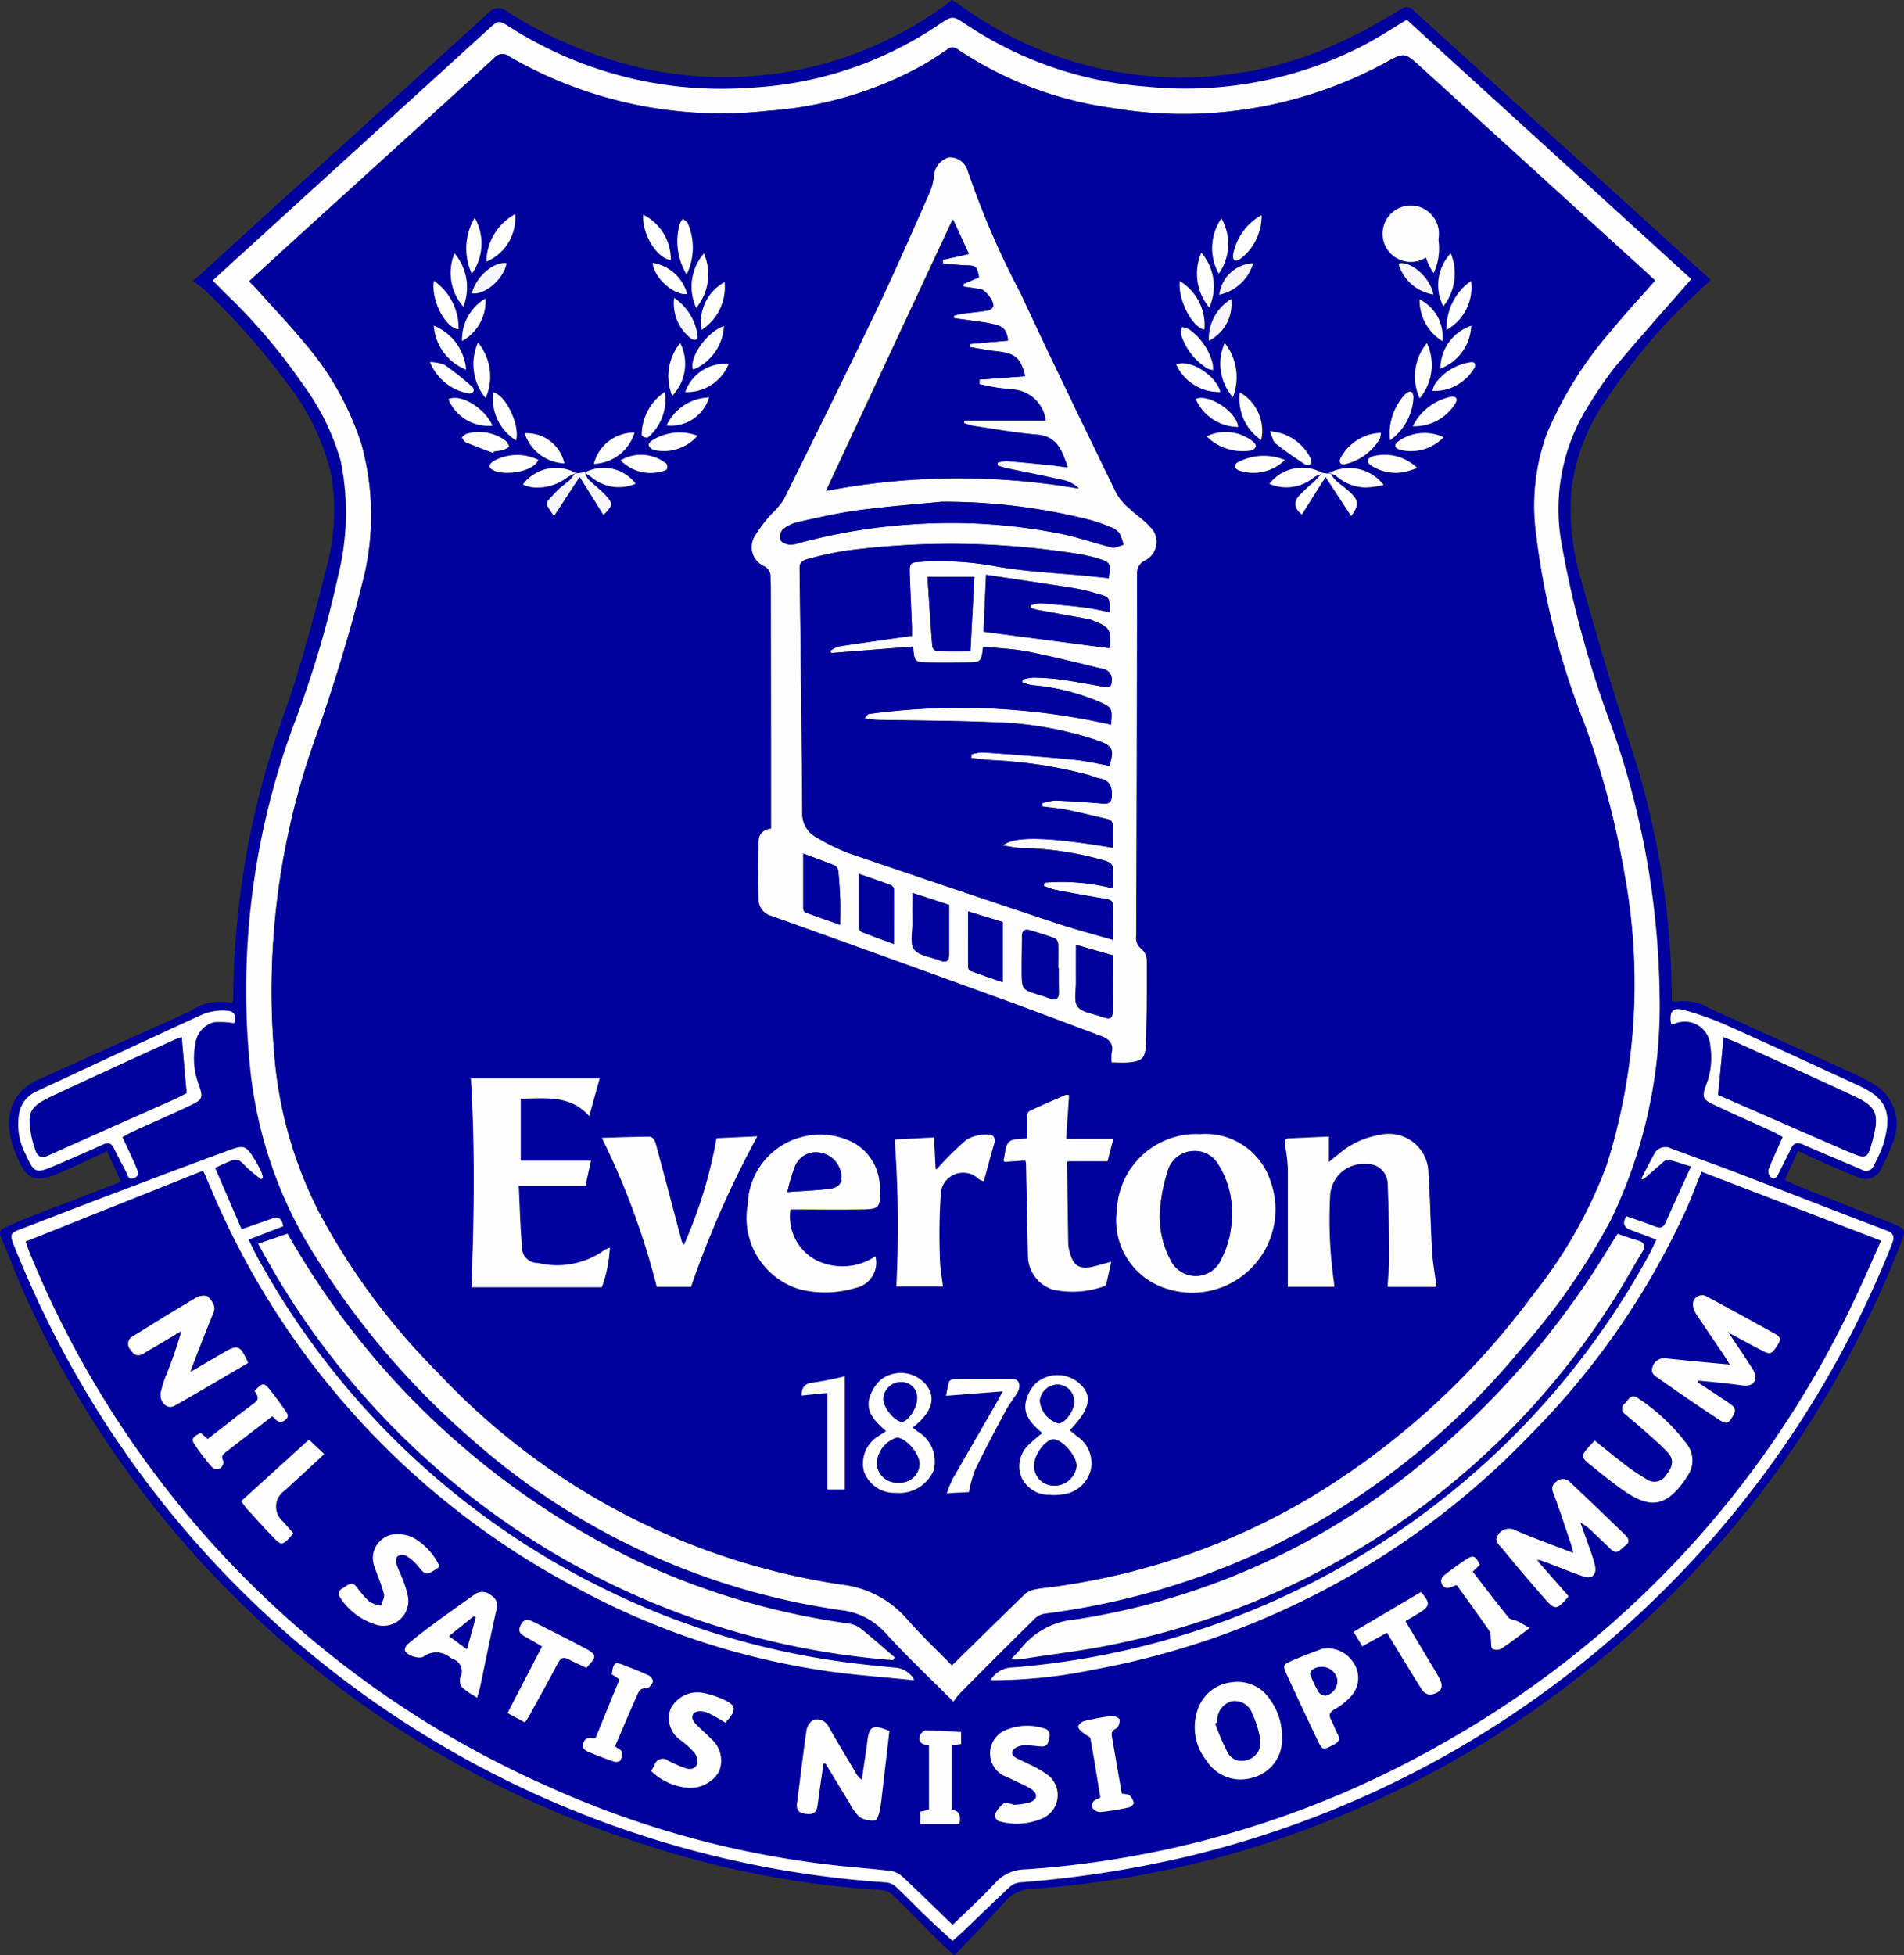 <?xml version="1.0" encoding="UTF-8"?> <svg xmlns="http://www.w3.org/2000/svg" id="Layer_1" data-name="Layer 1" width="56.919" height="58.43" viewBox="0 0 56.919 58.43"><rect x="0" y="0" width="56.919" height="58.43" fill="#333333" stroke="none"/><path id="Path_47692" data-name="Path 47692" d="M3.6,35.316,3.182,34.4c-.468.216-.9.425-1.347.619-.829.364-1.057.272-1.393-.57a2.555,2.555,0,0,1-.176-.641,1.4,1.4,0,0,1,.91-1.564c.917-.421,1.84-.831,2.76-1.245.573-.258,1.148-.509,1.717-.775a1.627,1.627,0,0,1,1.264-.253.351.351,0,0,0,.035-.089,25.488,25.488,0,0,1,1.556-8.649c.489-1.4.87-2.842,1.233-4.282a6.466,6.466,0,0,0,.146-2.727,6.95,6.95,0,0,0-1.314-2.756A21.434,21.434,0,0,0,6.108,8.673,3.344,3.344,0,0,0,5.752,8.4c.937-.853,1.807-1.649,2.681-2.441Q11.507,3.177,14.58.389a.384.384,0,0,1,.549-.054,12.639,12.639,0,0,0,3.127,1.452,11.221,11.221,0,0,0,9.938-1.6c.078-.054.15-.117.244-.191.09.06.189.122.286.189a11.216,11.216,0,0,0,11.683.9c.505-.23.978-.53,1.46-.81a.263.263,0,0,1,.369.035q2.9,2.638,5.813,5.265c1.016.92,2.03,1.842,3.074,2.79-.164.153-.323.3-.477.444a17.366,17.366,0,0,0-2.634,3.113,5.952,5.952,0,0,0-1.052,2.683,7.281,7.281,0,0,0,.251,2.6c.475,1.7.966,3.394,1.515,5.07a24.616,24.616,0,0,1,1.23,7.39c0,.079,0,.157,0,.253a.565.565,0,0,0,.147.012,1.48,1.48,0,0,1,.979.2c1.438.659,2.882,1.3,4.322,1.958a4.235,4.235,0,0,1,.548.287,1.379,1.379,0,0,1,.625,1.732,4.63,4.63,0,0,1-.337.761.512.512,0,0,1-.751.291c-.44-.161-.864-.362-1.294-.548-.145-.063-.286-.137-.467-.223l-.391.872c.18.083.333.161.493.224q1.329.529,2.661,1.051l.066.027c.4.175.4.186.243.6A30.439,30.439,0,0,1,38.16,54.975a29.419,29.419,0,0,1-7.329,1.472,1.078,1.078,0,0,0-.8.37c-.484.55-1,1.068-1.52,1.614-.18-.164-.3-.265-.412-.376-.474-.473-.941-.953-1.421-1.42a.566.566,0,0,0-.323-.153,28.01,28.01,0,0,1-7.018-1.334A30.318,30.318,0,0,1,.868,39.01C.549,38.344.3,37.645.008,36.967c-.067-.155-.009-.226.114-.281.254-.113.508-.227.767-.327.888-.345,1.778-.685,2.707-1.042Zm2.113,5.662-.022-.033c.223-.57.438-1.143.672-1.708.092-.22-.046-.36-.155-.484-.048-.055-.246-.041-.335.011-.638.375-1.265.766-1.894,1.155a.256.256,0,0,0-.09.416c.118.181.233.213.41.1s.356-.21.534-.316l.576-.344a12.177,12.177,0,0,1-.439,1.28,3.167,3.167,0,0,0-.175.543c-.054.3.186.535.409.409.739-.417,1.467-.853,2.2-1.28-.249-.548-.3-.563-.782-.28l-.906.529ZM24.6,52.689l.063.013c.239.395.476.79.719,1.182a1.39,1.39,0,0,0,.305.42.754.754,0,0,0,.462.091c.052,0,.109-.183.131-.288.039-.187.056-.378.079-.567.072-.607.141-1.215.211-1.816-.507-.2-.605-.149-.665.348,0,.024,0,.048-.006.071q-.077.521-.154,1.042a.64.64,0,0,1-.186-.216c-.272-.459-.546-.915-.813-1.377a.38.38,0,0,0-.441-.2.451.451,0,0,0-.214.324c-.106.716-.187,1.437-.281,2.155-.027.207.04.3.258.33s.328-.037.356-.26c.053-.418.117-.835.177-1.253Zm27.08-12.851c.336.18.669.364,1.008.538.23.117.27.079.454-.209.125-.2-.011-.257-.133-.325-.661-.366-1.321-.731-1.988-1.087a.275.275,0,0,0-.425.268.711.711,0,0,0,.13.3c.267.405.543.8.815,1.207.046.068.087.14.155.252-.66-.064-1.262-.117-1.862-.182a.374.374,0,0,0-.449.254c-.072.2.094.277.208.357q.87.609,1.756,1.2c.26.172.305.142.456-.123.1-.179,0-.265-.122-.349-.312-.21-.627-.416-.94-.623l.022-.056c.433.046.868.081,1.3.143.174.025.324-.008.385-.155a.44.44,0,0,0-.071-.332c-.226-.363-.471-.716-.709-1.071l.013,0Zm-5.7,6.848c0-.027,0-.055,0-.082.119.044.239.087.357.132.327.124.65.259.98.37.26.087.4-.054.346-.322a2.985,2.985,0,0,0-.1-.341c-.11-.316-.224-.63-.336-.946a1.456,1.456,0,0,1,.354.265c.185.176.366.354.551.529s.307-.013.439-.107c.153-.109.091-.222-.007-.318-.56-.543-1.121-1.085-1.692-1.616a.3.3,0,0,0-.283-.034c-.115.08-.263.163-.179.38.194.5.357,1.019.531,1.53.027.078.043.16.074.279-.608-.235-1.177-.437-1.73-.677a.388.388,0,0,0-.527.149c-.122.165.04.283.127.389.41.5.826.991,1.251,1.476.332.379.378.372.712-.007.009-.01.007-.028.013-.052l-.879-1Zm-18.689,3.48a.71.71,0,0,0-.526-.327c-.437-.034-.872-.083-1.307-.138a23.237,23.237,0,0,1-7.437-2.229,23.718,23.718,0,0,1-10.291-9.8c-.113-.2-.208-.407-.319-.626l1.034-.4c-.037-.245-.154-.294-.343-.225-.289.1-.579.2-.9.315L6.409,34.9c.132-.061.223-.107.318-.147.361-.153.355-.146.631.135a5.008,5.008,0,0,0,.432.355l.049-.053a.805.805,0,0,0-.042-.157,3.994,3.994,0,0,0-.19-.358c-.275-.445-.319-.472-.806-.293-1.134.416-2.263.844-3.392,1.272-.944.358-1.885.721-2.827,1.083-.287.11-.31.153-.2.441.082.215.173.427.263.639A30.194,30.194,0,0,0,26.468,56.254a.505.505,0,0,1,.287.128c.32.3.625.615.94.919.244.236.5.463.753.7.124-.111.228-.2.325-.291.461-.44.917-.886,1.384-1.32a.553.553,0,0,1,.308-.137,32.847,32.847,0,0,0,4.9-.75,29.984,29.984,0,0,0,13.187-6.889,30.356,30.356,0,0,0,7.977-11.433c.093-.23.057-.327-.179-.417-1.478-.561-2.95-1.139-4.427-1.705-.66-.253-1.327-.489-1.99-.736a.369.369,0,0,0-.509.167c-.126.228-.243.461-.364.692,0,.022-.007.043-.01.064l.061-.008c.185-.162.367-.325.554-.484.049-.042.12-.107.166-.1.22.052.434.126.695.206-.266.586-.517,1.125-.756,1.669-.077.176-.176.184-.339.118-.276-.113-.562-.2-.839-.3q-.181.3.121.408l.779.291c-.083.17-.149.322-.228.466a23.828,23.828,0,0,1-19.006,12.32.791.791,0,0,0-.646.334l-.026.044.039,0a14.852,14.852,0,0,0,3.036-.315,24.1,24.1,0,0,0,13.12-7.083A23.177,23.177,0,0,0,50.407,36.1c.152-.348.285-.7.438-1.085l5.368,2.061c-.265.591-.5,1.146-.761,1.691A29.593,29.593,0,0,1,43.047,52.137a29.047,29.047,0,0,1-12.417,3.731,1.226,1.226,0,0,0-.893.4c-.4.437-.846.837-1.278,1.26-.514-.5-1.008-.983-1.515-1.456a.653.653,0,0,0-.346-.159c-.593-.07-1.189-.11-1.783-.181A28.391,28.391,0,0,1,16.386,53.4,29.678,29.678,0,0,1,.9,37.512C.847,37.4.809,37.277.745,37.1l5.308-2.119c.1.224.172.39.243.557A24,24,0,0,0,17.281,47.487a22.392,22.392,0,0,0,7.3,2.434c.9.137,1.8.2,2.7.29l.038,0-.027-.042ZM50.535,8.343,42.034.6c-.437.261-.837.525-1.257.747a11.594,11.594,0,0,1-6.52,1.251A11.243,11.243,0,0,1,28.875.75c-.421-.281-.423-.284-.854.009a11.04,11.04,0,0,1-5.592,1.867,11.756,11.756,0,0,1-7.195-1.8c-.351-.221-.357-.218-.665.062Q10.785,4.33,7,7.776c-.222.2-.442.406-.664.609.161.162.3.31.453.455a17.257,17.257,0,0,1,2.236,2.641,7.168,7.168,0,0,1,1.137,2.3,7.731,7.731,0,0,1-.074,3.411,30.839,30.839,0,0,1-1.3,4.386A22.814,22.814,0,0,0,7.437,31.713a12.951,12.951,0,0,0,1.657,5.313,23.977,23.977,0,0,0,4.893,5.9,21.157,21.157,0,0,0,11.106,5.186,2.1,2.1,0,0,1,1.35.678c.638.7,1.33,1.351,2.037,2.06a2.2,2.2,0,0,1,.171-.225Q29.773,49.5,30.9,48.377a.578.578,0,0,1,.3-.157,22.115,22.115,0,0,0,6.575-1.9,22.582,22.582,0,0,0,7.655-5.989,20.067,20.067,0,0,0,2.7-3.873,14.688,14.688,0,0,0,1.46-6.7,24.989,24.989,0,0,0-1.435-8.05,30.959,30.959,0,0,1-1.484-5.4,5.779,5.779,0,0,1,.819-4.232,12.493,12.493,0,0,1,.755-1.1c.741-.884,1.511-1.744,2.287-2.634ZM48.342,36.871c-.074.115-.14.213-.2.314a25.381,25.381,0,0,1-5.877,6.735A21.251,21.251,0,0,1,32.149,48.4a2.319,2.319,0,0,0-1.638.857c-.083.11-.186.2-.308.337a1.954,1.954,0,0,0,.261,0c1.044-.168,2.1-.28,3.13-.518a23.084,23.084,0,0,0,14.477-10c.358-.535.667-1.1,1-1.653.108-.178.078-.291-.136-.349-.191-.052-.377-.123-.593-.195ZM26.678,49.61l.051-.086c-.343-.293-.68-.594-1.033-.875a.79.79,0,0,0-.37-.142,21.9,21.9,0,0,1-6.374-1.9A23.947,23.947,0,0,1,8.842,37.322c-.091-.147-.175-.3-.269-.46l-.876.3a23.766,23.766,0,0,0,8.949,9.313,23.314,23.314,0,0,0,10.031,3.13ZM6.972,30.578c.07-.27,0-.387-.283-.382a1.624,1.624,0,0,0-.629.1c-1.677.765-3.346,1.546-5.017,2.324a.892.892,0,0,0-.5.661,1.924,1.924,0,0,0,.206,1.225c.242.542.3.563.84.331.489-.209.979-.418,1.463-.64.158-.073.249-.042.323.107.12.242.246.48.37.72.048.093.06.229.226.177s.129-.187.086-.291c-.129-.305-.273-.6-.425-.934.081-.044.187-.109.3-.161.578-.264,1.161-.518,1.735-.789.366-.173.381-.232.251-.61a2.2,2.2,0,0,1-.11-1.2.763.763,0,0,1,.56-.674,2.356,2.356,0,0,1,.6.031Zm46.3,3.4c-.154.346-.3.66-.429.982a.255.255,0,0,0,.078.229c.118.083.178-.021.227-.121.122-.25.252-.5.371-.746.082-.174.188-.192.361-.116.581.257,1.169.5,1.752.749a.239.239,0,0,0,.355-.116,4.086,4.086,0,0,0,.275-.605c.312-1.012.095-1.418-.734-1.8-1.3-.6-2.6-1.2-3.9-1.781a9.272,9.272,0,0,0-1.3-.469c-.348-.1-.458.043-.394.422a.439.439,0,0,0,.09-.008.763.763,0,0,1,1.08.643,2.231,2.231,0,0,1-.13,1.194c-.118.351-.1.416.242.578.588.278,1.186.539,1.777.81.105.048.2.113.275.153ZM38.3,51.9a1.861,1.861,0,0,0-.346-1.1,1.164,1.164,0,0,0-1.172-.53,1.2,1.2,0,0,0-.993.793,1.6,1.6,0,0,0,.261,1.553,1.206,1.206,0,0,0,1.378.5A1.172,1.172,0,0,0,38.3,51.9Zm9.345-8.854c-.068.076-.127.14-.184.2-.214.242-.218.293.032.494.359.29.713.589,1.1.843.745.5,1.194.4,1.722-.318.042-.057.081-.118.118-.179a.8.8,0,0,0-.009-.92,5.872,5.872,0,0,0-1.489-1.4c-.191-.141-.275.06-.382.165a.194.194,0,0,0,.016.325c.175.15.353.3.526.451.243.217.5.426.719.662s.193.423-.026.7a.408.408,0,0,1-.608.111,5.425,5.425,0,0,1-.631-.427c-.3-.231-.6-.474-.9-.717Zm-33.4,7.686c.037-.137.063-.22.081-.3.163-.771.318-1.542.489-2.311a.357.357,0,0,0-.149-.444.4.4,0,0,0-.521-.016c-.407.293-.816.582-1.221.879q-.375.275-.735.572a.275.275,0,0,0-.108.192c.016.15.426.289.557.2a.64.64,0,0,1,.765,0,.745.745,0,0,0,.1.065.394.394,0,0,1,.233.57.334.334,0,0,0,.064.29A2.771,2.771,0,0,0,14.245,50.731Zm7.415.744c.043-.048.076-.083.106-.12.219-.265.2-.4-.109-.552a2.713,2.713,0,0,0-.651-.22.9.9,0,0,0-.98.478.791.791,0,0,0,.317.944,2.921,2.921,0,0,1,.4.37.413.413,0,0,1,.079.33c-.054.154-.216.177-.366.12a4.031,4.031,0,0,1-.5-.219.26.26,0,0,0-.41.123c-.033.062-.068.123-.1.186a1.8,1.8,0,0,0,1.023.492,1.007,1.007,0,0,0,1-.465.861.861,0,0,0-.244-1c-.1-.1-.209-.2-.312-.3a1.874,1.874,0,0,1-.168-.169c-.135-.167-.071-.331.146-.346a.628.628,0,0,1,.294.072c.157.075.3.17.474.267Zm-8.54-4.667a1.885,1.885,0,0,0-.811-.872,1.122,1.122,0,0,0-.484-.094.714.714,0,0,0-.645.986c.09.27.209.532.277.807.025.1-.055.228-.088.342a.959.959,0,0,1-.34-.11,2.937,2.937,0,0,1-.391-.447c-.158-.2-.281-.03-.407.035-.142.072-.16.186-.062.315a1.929,1.929,0,0,0,.963.746.748.748,0,0,0,1.021-.9,3.12,3.12,0,0,0-.167-.495c-.05-.133-.121-.26-.16-.4a.246.246,0,0,1,.028-.211.26.26,0,0,1,.233-.037,1.213,1.213,0,0,1,.348.278c.278.336.272.341.631.1a.529.529,0,0,0,.052-.045Zm17.172,7.127,0-.024c-.1-.01-.235-.064-.3-.019a.83.83,0,0,0-.254.323.224.224,0,0,0,.1.193,1.917,1.917,0,0,0,1.329-.082.757.757,0,0,0,.171-1.274,2.787,2.787,0,0,0-.571-.333c-.132-.071-.277-.121-.407-.2-.154-.089-.142-.211,0-.3a.582.582,0,0,1,.29-.072c.158,0,.317.026.476.035.224.013.211-.184.248-.314a.226.226,0,0,0-.094-.2,1.659,1.659,0,0,0-1.3.062.753.753,0,0,0,.013,1.322c.162.065.318.144.475.22a2.564,2.564,0,0,1,.359.185c.2.136.187.3-.034.392a2.141,2.141,0,0,1-.485.078Zm9.222-4.666c-.193.075-.535.2-.868.339s-.33.154-.184.47q.439.953.892,1.9c.162.337.166.329.508.151.139-.072.19-.148.108-.3s-.125-.293-.2-.433-.045-.228.108-.319a1.843,1.843,0,0,0,.525-.432.8.8,0,0,0,.057-.922.926.926,0,0,0-.948-.454ZM15.672,51.475c.041-.059.077-.1.1-.15.3-.543.6-1.084.89-1.632.082-.156.166-.183.316-.1.174.092.355.17.53.252.321-.347.32-.394-.075-.6-.5-.264-1-.517-1.506-.771-.153-.077-.285-.11-.387.1s.014.272.153.35c.162.092.322.186.489.283L15.152,51.2l.521.28Zm26.323-3.028.4-.241c.342-.209.354-.3.067-.631l-2.016,1.189.262.431.734-.408.148.242c.3.489.591.98.9,1.463a.335.335,0,0,0,.254.15c.352-.07.415-.234.235-.548-.107-.186-.219-.369-.329-.553l-.654-1.094ZM7.19,44.86c.078.106.124.181.183.245.257.282.512.567.779.84.233.239.262.233.492,0a1.551,1.551,0,0,0,.1-.128c-.11-.124-.208-.239-.309-.35a.577.577,0,0,1,.05-.921c.391-.359.78-.72,1.184-1.093l-.456-.43Zm21.521,6.9c-.364-.018-.713-.042-1.061-.044-.058,0-.151.09-.169.155-.064.23.111.272.27.291v1.926l-.261.053V54.5h1.172c.041-.224.016-.4-.23-.42V52.149l.279-.03v-.363Zm-10.925.179a.322.322,0,0,1-.083.01c-.143-.03-.247-.007-.285.16s.081.213.187.257c.241.1.486.2.734.279.054.018.166,0,.184-.035a.412.412,0,0,0,.041-.267c-.015-.058-.115-.094-.2-.154.219-.509.431-1.013.655-1.512.052-.115.1-.248.294-.219.054.008.153-.117.184-.2.016-.043-.057-.155-.115-.183-.229-.109-.467-.2-.7-.292-.333-.132-.353-.119-.414.25l.231.154-.713,1.751Zm25.738-4.566c.327.455.664.916.99,1.386.044.064.028.169.039.255s-.009.221.044.268a.281.281,0,0,0,.265,0c.27-.178.526-.379.848-.617-.148-.086-.249-.152-.355-.2-.089-.044-.22-.046-.275-.113-.365-.45-.715-.912-1.073-1.374l.213-.2c-.125-.264-.2-.3-.414-.159s-.444.308-.656.475a.209.209,0,0,0,.071.37c.08.015.174-.044.306-.082ZM33.516,53.6c-.1-.563-.195-1.119-.29-1.675-.019-.111-.027-.2.119-.268a.313.313,0,0,0,.106-.266c-.005-.047-.155-.12-.232-.11a7.024,7.024,0,0,0-.844.158c-.068.017-.172.131-.161.174.021.077.112.14.181.2s.172.082.182.136c.108.586.2,1.175.3,1.767a.515.515,0,0,1-.088.05.192.192,0,0,0-.138.279.288.288,0,0,0,.239.106,8,8,0,0,0,.824-.133c.064-.013.166-.092.161-.13a.419.419,0,0,0-.127-.234c-.044-.041-.134-.033-.23-.052ZM7.588,41.571c.087.126.154.232,0,.352-.469.353-.929.717-1.4,1.081l-.214-.187c-.107.079-.307.132-.2.31a5.749,5.749,0,0,0,.562.737.241.241,0,0,0,.229.011c.056-.035.117-.166.093-.208-.08-.137-.014-.208.078-.279.459-.355.918-.708,1.379-1.063a.826.826,0,0,1,.084.068.2.2,0,0,0,.312.035c.133-.1.045-.2-.014-.289-.135-.2-.277-.388-.424-.576-.2-.256-.245-.254-.485.009Z" transform="translate(0.02 0)" fill="#01019e"></path><path id="Path_47693" data-name="Path 47693" d="M177.136,19.094c-.776.89-1.546,1.75-2.287,2.634a12.59,12.59,0,0,0-.755,1.1,5.777,5.777,0,0,0-.819,4.232,30.958,30.958,0,0,0,1.484,5.4,24.985,24.985,0,0,1,1.435,8.05,14.693,14.693,0,0,1-1.46,6.7,20.052,20.052,0,0,1-2.7,3.873,22.576,22.576,0,0,1-7.655,5.989,22.087,22.087,0,0,1-6.574,1.9.573.573,0,0,0-.3.157q-1.133,1.116-2.251,2.247a2.2,2.2,0,0,0-.171.225c-.707-.709-1.4-1.36-2.037-2.06a2.1,2.1,0,0,0-1.35-.678,21.162,21.162,0,0,1-11.106-5.186,23.976,23.976,0,0,1-4.893-5.9,12.944,12.944,0,0,1-1.657-5.313,22.821,22.821,0,0,1,1.354-10.139,30.983,30.983,0,0,0,1.3-4.386,7.731,7.731,0,0,0,.074-3.411,7.163,7.163,0,0,0-1.137-2.3,17.261,17.261,0,0,0-2.236-2.641c-.148-.145-.292-.293-.453-.455.221-.2.442-.407.664-.609q3.783-3.446,7.566-6.891c.309-.281.315-.283.665-.062a11.755,11.755,0,0,0,7.195,1.8,11.045,11.045,0,0,0,5.592-1.867c.431-.293.433-.289.854-.009a11.243,11.243,0,0,0,5.381,1.845,11.6,11.6,0,0,0,6.52-1.251c.421-.222.82-.486,1.257-.747l8.5,7.746Zm-22.1,41.421c.735-.721,1.439-1.414,2.148-2.1a.611.611,0,0,1,.278-.157c.225-.049.456-.068.685-.1a20.36,20.36,0,0,0,7.522-2.611,22.966,22.966,0,0,0,6.721-6.09,14.015,14.015,0,0,0,2.21-3.882,18.015,18.015,0,0,0,.544-8.662,25.5,25.5,0,0,0-1.239-4.624,22.756,22.756,0,0,1-1.437-5.77,6.315,6.315,0,0,1,.343-2.8,11.477,11.477,0,0,1,1.942-3.1c.414-.5.86-.981,1.3-1.484-.079-.074-.16-.151-.242-.225l-6.755-6.147c-.5-.453-.5-.448-1.088-.124a12.68,12.68,0,0,1-8.142,1.341,10.978,10.978,0,0,1-4.623-1.753.243.243,0,0,0-.319.012c-.249.171-.5.338-.766.485a11.129,11.129,0,0,1-4.591,1.341,12.649,12.649,0,0,1-7.741-1.63.308.308,0,0,0-.432.049Q138.607,15,135.841,17.5c-.6.546-1.2,1.095-1.813,1.655.1.1.188.193.273.287.462.516.943,1.018,1.382,1.553a8.78,8.78,0,0,1,1.7,3.016,7.928,7.928,0,0,1,.006,4.252c-.368,1.486-.827,2.954-1.328,4.4A22.438,22.438,0,0,0,134.8,42.5a12.544,12.544,0,0,0,1.322,4.482,20.3,20.3,0,0,0,3.564,4.8A20.705,20.705,0,0,0,151.725,58.1a3.041,3.041,0,0,1,1.974,1.034c.42.478.884.917,1.338,1.382Z" transform="translate(-126.581 -10.75)" fill="#fefeff"></path><path id="Path_47694" data-name="Path 47694" d="M55.865,717.6c.121-.231.238-.464.364-.692a.37.37,0,0,1,.509-.167c.663.246,1.33.482,1.99.736,1.476.566,2.948,1.145,4.427,1.705.237.09.273.188.179.417a30.362,30.362,0,0,1-7.977,11.433A29.987,29.987,0,0,1,42.17,737.92a32.8,32.8,0,0,1-4.9.75.556.556,0,0,0-.308.137c-.467.434-.923.88-1.384,1.32-.1.093-.2.18-.325.291-.256-.238-.509-.465-.753-.7-.316-.3-.62-.62-.94-.919a.511.511,0,0,0-.287-.128A30.193,30.193,0,0,1,7.444,720.236c-.09-.212-.181-.424-.263-.639-.11-.288-.088-.331.2-.442.942-.361,1.883-.725,2.827-1.083,1.129-.428,2.259-.857,3.392-1.272.488-.179.531-.153.806.293a4,4,0,0,1,.19.358.839.839,0,0,1,.042.157l-.049.053a5.005,5.005,0,0,1-.432-.355c-.275-.281-.27-.287-.631-.135-.094.04-.186.086-.318.147L14,719.152c.319-.111.609-.211.9-.315.189-.068.307-.02.343.225l-1.034.4c.111.219.207.427.319.626a23.715,23.715,0,0,0,10.291,9.8,23.238,23.238,0,0,0,7.437,2.229c.434.055.87.1,1.307.138a.709.709,0,0,1,.526.327.063.063,0,0,0-.011.045c-.9-.095-1.809-.154-2.7-.29a22.392,22.392,0,0,1-7.3-2.434,24,24,0,0,1-10.985-11.945c-.072-.167-.145-.333-.243-.557L7.543,719.52c.064.173.1.293.152.408a29.679,29.679,0,0,0,15.49,15.886,28.38,28.38,0,0,0,8.428,2.331c.593.07,1.189.11,1.783.181a.654.654,0,0,1,.346.159c.507.473,1,.958,1.515,1.456.433-.423.876-.823,1.278-1.26a1.223,1.223,0,0,1,.893-.4,29.048,29.048,0,0,0,12.417-3.731A29.593,29.593,0,0,0,62.25,721.184c.259-.545.5-1.1.761-1.691l-5.368-2.061c-.153.381-.286.737-.438,1.085a23.207,23.207,0,0,1-4.619,6.713,24.1,24.1,0,0,1-13.12,7.083,14.849,14.849,0,0,1-3.036.315l-.012-.047a.79.79,0,0,1,.646-.334,23.828,23.828,0,0,0,19.006-12.32c.079-.144.145-.3.228-.466l-.779-.291q-.3-.113-.121-.408c.277.1.563.19.839.3.162.067.262.058.339-.118.239-.543.489-1.082.756-1.669-.261-.08-.475-.154-.695-.206-.045-.011-.117.055-.166.1-.187.159-.37.322-.554.484l-.051-.057Z" transform="translate(-6.778 -682.418)" fill="#fefeff"></path><path id="Path_47695" data-name="Path 47695" d="M650.038,770.92c.215.072.4.143.593.195.214.058.244.171.136.349-.333.551-.642,1.119-1,1.653a23.088,23.088,0,0,1-14.477,10c-1.028.237-2.086.35-3.13.518a1.954,1.954,0,0,1-.261,0c.122-.133.225-.227.308-.337a2.319,2.319,0,0,1,1.638-.857,21.256,21.256,0,0,0,10.114-4.477,25.383,25.383,0,0,0,5.877-6.735c.062-.1.128-.2.2-.314Z" transform="translate(-601.676 -734.048)" fill="#fefeff"></path><path id="Path_47696" data-name="Path 47696" d="M180.34,783.458a23.325,23.325,0,0,1-10.031-3.13,23.766,23.766,0,0,1-8.949-9.313l.876-.3c.094.161.177.313.269.46a23.947,23.947,0,0,0,10.109,9.287,21.927,21.927,0,0,0,6.374,1.9.8.8,0,0,1,.37.142c.353.281.69.582,1.033.875Z" transform="translate(-153.641 -733.848)" fill="#fefeff"></path><path id="Path_47697" data-name="Path 47697" d="M17.6,631.729a2.353,2.353,0,0,0-.6-.031.763.763,0,0,0-.56.674,2.2,2.2,0,0,0,.11,1.2c.13.378.115.437-.251.61-.574.272-1.157.525-1.735.789-.112.052-.219.117-.3.161.152.331.3.628.425.934.044.1.091.235-.086.291s-.177-.083-.226-.177c-.123-.24-.25-.479-.37-.72-.074-.149-.165-.179-.323-.107-.484.221-.973.431-1.463.64-.543.232-.6.212-.84-.331a1.928,1.928,0,0,1-.206-1.225.892.892,0,0,1,.5-.661c1.671-.777,3.34-1.559,5.017-2.324a1.616,1.616,0,0,1,.629-.1c.285,0,.352.112.283.382Zm-1.416,2.081c-.052-.6-.1-1.126-.145-1.665a2.582,2.582,0,0,0-.243.088c-1.2.552-2.412,1.1-3.612,1.664-.705.331-.773.487-.623,1.251.023.116.064.229.1.343.064.216.174.283.4.18,1.23-.555,2.465-1.1,3.7-1.647.165-.074.324-.162.427-.214Z" transform="translate(-10.604 -601.151)" fill="#fefeff"></path><path id="Path_47698" data-name="Path 47698" d="M1047.474,634.342c-.072-.04-.169-.1-.275-.153-.592-.271-1.189-.531-1.777-.81-.342-.162-.361-.228-.242-.578a2.23,2.23,0,0,0,.13-1.194.762.762,0,0,0-1.08-.643.433.433,0,0,1-.09.008c-.064-.379.046-.518.394-.422a9.265,9.265,0,0,1,1.3.469c1.305.582,2.6,1.183,3.9,1.781.828.382,1.046.788.734,1.8a4.121,4.121,0,0,1-.275.6.239.239,0,0,1-.355.116c-.583-.253-1.171-.492-1.752-.749-.173-.077-.278-.058-.361.116-.119.251-.249.5-.371.746-.049.1-.109.2-.227.121a.254.254,0,0,1-.078-.229c.126-.323.275-.636.429-.982Zm-1.93-1.268a.654.654,0,0,0,.06.029c1.26.55,2.518,1.1,3.779,1.648.625.269.628.262.8-.4.176-.691.087-.919-.556-1.222-1.15-.54-2.311-1.06-3.468-1.586-.162-.074-.328-.135-.448-.185-.054.566-.106,1.114-.162,1.711Z" transform="translate(-994.182 -600.364)" fill="#fefeff"></path><path id="Path_47699" data-name="Path 47699" d="M936.51,926.528l.879,1c-.006.024,0,.042-.013.052-.334.379-.38.386-.712.007q-.638-.727-1.251-1.476c-.088-.106-.249-.224-.127-.389a.388.388,0,0,1,.527-.149c.553.24,1.123.442,1.73.677-.031-.119-.048-.2-.074-.279-.174-.511-.337-1.026-.531-1.53-.084-.218.063-.3.179-.38a.3.3,0,0,1,.283.034c.572.531,1.132,1.073,1.692,1.616.1.1.16.209.007.318-.132.094-.239.3-.438.107s-.367-.354-.552-.529a1.463,1.463,0,0,0-.354-.265c.113.315.226.63.336.945a2.958,2.958,0,0,1,.1.342c.058.268-.086.409-.346.322-.331-.111-.654-.246-.98-.37-.119-.045-.238-.088-.357-.132l-.049.015.05.067Z" transform="translate(-890.51 -879.842)" fill="#fefeff"></path><path id="Path_47700" data-name="Path 47700" d="M1034.825,810.528c.238.356.483.708.709,1.071a.437.437,0,0,1,.071.332c-.06.146-.21.18-.385.155-.431-.062-.866-.1-1.3-.143l-.021.056c.314.208.628.413.94.623.124.084.224.17.122.349-.151.265-.2.295-.456.123q-.886-.585-1.756-1.2c-.114-.079-.28-.159-.208-.357a.374.374,0,0,1,.449-.254c.6.066,1.2.118,1.863.182-.069-.112-.11-.184-.155-.252-.272-.4-.547-.8-.815-1.207a.7.7,0,0,1-.13-.3.275.275,0,0,1,.425-.268c.666.356,1.327.721,1.988,1.087.122.068.258.129.133.325-.185.289-.225.327-.454.209-.339-.173-.672-.358-1.008-.538l-.021-.034-.018.013.027.023Z" transform="translate(-983.141 -770.686)" fill="#fefeff"></path><path id="Path_47701" data-name="Path 47701" d="M498.8,1075.528c-.06.417-.124.834-.177,1.253-.028.223-.132.289-.356.26s-.286-.123-.258-.33c.095-.718.175-1.438.281-2.155a.45.45,0,0,1,.214-.324.38.38,0,0,1,.441.2c.267.462.541.918.813,1.377a.64.64,0,0,0,.186.216q.077-.521.154-1.042c0-.023,0-.048.006-.071.06-.5.157-.552.665-.348-.07.6-.139,1.208-.211,1.816-.022.19-.039.381-.079.567-.022.105-.079.285-.131.288a.753.753,0,0,1-.462-.091,1.393,1.393,0,0,1-.305-.42c-.243-.392-.48-.788-.719-1.182l-.063-.013Z" transform="translate(-474.181 -1022.838)" fill="#fefeff"></path><path id="Path_47702" data-name="Path 47702" d="M82.075,811.754l.906-.529c.485-.283.532-.267.782.28-.729.427-1.457.863-2.2,1.28-.223.126-.463-.113-.409-.409a3.178,3.178,0,0,1,.175-.543,12.181,12.181,0,0,0,.439-1.28l-.576.344c-.178.106-.359.206-.534.316s-.293.08-.41-.1a.256.256,0,0,1,.09-.416c.629-.389,1.257-.781,1.894-1.155.089-.052.286-.066.335-.011.109.125.247.264.155.484-.235.565-.45,1.138-.672,1.708l-.009.044.031-.01Z" transform="translate(-76.346 -770.777)" fill="#fefeff"></path><path id="Path_47703" data-name="Path 47703" d="M749.228,1052.508a1.173,1.173,0,0,1-.872,1.219,1.205,1.205,0,0,1-1.378-.5,1.6,1.6,0,0,1-.261-1.552,1.2,1.2,0,0,1,.993-.793,1.164,1.164,0,0,1,1.172.53,1.863,1.863,0,0,1,.346,1.1Zm-1.932-.423-.063.026a7.338,7.338,0,0,0,.359.837.471.471,0,0,0,.584.252.53.53,0,0,0,.4-.6,2.9,2.9,0,0,0-.241-.788.55.55,0,0,0-.632-.358A.6.6,0,0,0,747.3,1052.084Z" transform="translate(-710.904 -1000.607)" fill="#fefeff"></path><path id="Path_47704" data-name="Path 47704" d="M989.829,873.71c.3.243.6.487.9.717a5.435,5.435,0,0,0,.631.427.408.408,0,0,0,.608-.111c.219-.279.241-.473.026-.7s-.475-.446-.719-.662c-.172-.154-.35-.3-.526-.451a.194.194,0,0,1-.016-.325c.107-.105.191-.306.382-.165a5.87,5.87,0,0,1,1.489,1.4.8.8,0,0,1,.009.92c-.037.061-.076.121-.118.179-.528.719-.977.814-1.722.318-.383-.255-.738-.553-1.1-.843-.249-.2-.245-.252-.031-.494.057-.065.116-.129.184-.2Z" transform="translate(-942.16 -830.664)" fill="#fefeff"></path><path id="Path_47705" data-name="Path 47705" d="M255.183,997.745a2.77,2.77,0,0,1-.443-.3.334.334,0,0,1-.064-.29.394.394,0,0,0-.233-.57.744.744,0,0,1-.1-.065.64.64,0,0,0-.765,0c-.131.087-.541-.053-.557-.2a.276.276,0,0,1,.108-.192q.359-.3.735-.572c.4-.3.814-.585,1.221-.879a.4.4,0,0,1,.521.016.357.357,0,0,1,.149.444c-.172.768-.327,1.54-.489,2.311C255.246,997.526,255.22,997.609,255.183,997.745Zm-.84-1.84.533.389.261-.949-.057-.029Z" transform="translate(-240.918 -947.014)" fill="#fefeff"></path><path id="Path_47706" data-name="Path 47706" d="M409.175,1058.209c-.17-.1-.318-.192-.474-.267a.623.623,0,0,0-.294-.072c-.217.014-.281.179-.146.346a1.83,1.83,0,0,0,.168.169c.1.1.214.191.312.3a.861.861,0,0,1,.244,1,1.008,1.008,0,0,1-1,.465,1.8,1.8,0,0,1-1.023-.492c.035-.062.07-.123.1-.186a.259.259,0,0,1,.41-.123,3.984,3.984,0,0,0,.5.219c.15.057.312.033.366-.12a.413.413,0,0,0-.079-.331,2.9,2.9,0,0,0-.4-.37.791.791,0,0,1-.317-.944.9.9,0,0,1,.98-.478,2.715,2.715,0,0,1,.651.219c.309.148.328.287.109.552-.03.036-.063.071-.106.12Z" transform="translate(-387.495 -1006.733)" fill="#fefeff"></path><path id="Path_47707" data-name="Path 47707" d="M214.792,959.4a.51.51,0,0,1-.052.045c-.36.243-.353.237-.631-.1a1.213,1.213,0,0,0-.348-.278.261.261,0,0,0-.233.037.246.246,0,0,0-.028.211c.039.136.11.263.16.4a3.12,3.12,0,0,1,.167.495.748.748,0,0,1-1.021.9,1.929,1.929,0,0,1-.963-.746c-.1-.13-.079-.243.062-.315.126-.065.248-.239.407-.035a2.928,2.928,0,0,0,.391.447.951.951,0,0,0,.34.111c.033-.115.113-.242.088-.342-.069-.275-.187-.537-.277-.807a.714.714,0,0,1,.645-.986,1.125,1.125,0,0,1,.484.094,1.888,1.888,0,0,1,.811.872Z" transform="translate(-201.652 -912.591)" fill="#fefeff"></path><path id="Path_47708" data-name="Path 47708" d="M619.558,1080.683a2.134,2.134,0,0,0,.485-.078c.222-.09.231-.255.034-.392a2.543,2.543,0,0,0-.359-.185c-.157-.076-.313-.156-.475-.22a.753.753,0,0,1-.013-1.322,1.663,1.663,0,0,1,1.3-.062.224.224,0,0,1,.094.2c-.037.13-.024.327-.248.314-.159-.009-.318-.037-.476-.035a.576.576,0,0,0-.29.072c-.137.087-.149.21,0,.3.13.075.275.124.407.2a2.774,2.774,0,0,1,.571.333.757.757,0,0,1-.171,1.274,1.917,1.917,0,0,1-1.329.082.222.222,0,0,1-.1-.193.83.83,0,0,1,.254-.323c.067-.044.2.01.3.019l0,.024Z" transform="translate(-589.246 -1026.748)" fill="#fefeff"></path><path id="Path_47709" data-name="Path 47709" d="M803.789,1030.116a.925.925,0,0,1,.948.454.8.8,0,0,1-.057.922,1.835,1.835,0,0,1-.525.432c-.153.09-.187.167-.108.319s.122.294.2.433.031.226-.108.3c-.342.178-.347.186-.508-.151q-.453-.946-.892-1.9c-.146-.316-.143-.329.184-.47s.674-.265.868-.339Zm-.02.544c-.219,0-.385.123-.332.253a3.421,3.421,0,0,0,.248.51.244.244,0,0,0,.206.09.447.447,0,0,0,.338-.48A.47.47,0,0,0,803.769,1030.66Z" transform="translate(-764.255 -980.847)" fill="#fefeff"></path><path id="Path_47710" data-name="Path 47710" d="M317.711,1015.2l-.521-.28,1.033-1.992c-.166-.1-.327-.19-.489-.283-.139-.079-.251-.146-.153-.35s.234-.179.387-.1c.5.254,1.008.506,1.506.771.395.209.4.257.075.6-.175-.082-.356-.16-.53-.252-.15-.079-.233-.053-.316.1-.288.548-.591,1.089-.89,1.632-.026.048-.062.09-.1.15Z" transform="translate(-302.018 -963.728)" fill="#fefeff"></path><path id="Path_47711" data-name="Path 47711" d="M847.589,995.582l.654,1.094c.11.184.222.367.329.553.179.313.117.477-.235.548a.334.334,0,0,1-.255-.15c-.308-.482-.6-.974-.9-1.463l-.148-.242-.734.408-.262-.431,2.016-1.189c.286.331.275.422-.068.631l-.4.241Z" transform="translate(-805.574 -947.134)" fill="#fefeff"></path><path id="Path_47712" data-name="Path 47712" d="M150.74,901.348l2.025-1.838.456.43c-.4.374-.793.735-1.184,1.093a.578.578,0,0,0-.05.921c.1.111.2.226.309.35-.036.046-.066.09-.1.128-.231.234-.259.24-.492,0-.267-.273-.522-.558-.779-.84C150.864,901.529,150.818,901.454,150.74,901.348Z" transform="translate(-143.529 -856.488)" fill="#fefeff"></path><path id="Path_47713" data-name="Path 47713" d="M575.934,1081.244v.363l-.279.03v1.936c.245.023.271.2.23.42h-1.172v-.368l.261-.053v-1.925c-.159-.019-.334-.062-.27-.291.018-.065.111-.155.169-.155C575.221,1081.2,575.569,1081.226,575.934,1081.244Z" transform="translate(-547.202 -1029.488)" fill="#fefeff"></path><path id="Path_47714" data-name="Path 47714" d="M364.793,1041.463l.713-1.751-.231-.153c.061-.369.081-.382.414-.25.236.093.474.183.7.292.058.028.132.14.115.183-.031.082-.13.207-.184.2-.192-.029-.242.1-.294.219-.223.5-.436,1-.655,1.512.081.06.18.1.2.154a.413.413,0,0,1-.041.267c-.018.035-.13.054-.184.035-.248-.084-.493-.177-.734-.279-.106-.045-.225-.091-.187-.257s.143-.191.285-.16a.319.319,0,0,0,.083-.01Z" transform="translate(-346.987 -989.528)" fill="#fefeff"></path><path id="Path_47715" data-name="Path 47715" d="M901.259,973.6c-.131.038-.226.1-.306.082a.209.209,0,0,1-.071-.37c.212-.167.43-.327.656-.475s.289-.106.414.159l-.213.2c.358.463.707.925,1.073,1.374.055.067.186.069.275.113.107.053.208.119.355.2-.322.238-.577.439-.848.617a.282.282,0,0,1-.265,0c-.053-.047-.032-.176-.044-.268s.005-.191-.039-.255c-.325-.47-.662-.931-.99-1.386Z" transform="translate(-857.715 -926.233)" fill="#fefeff"></path><path id="Path_47716" data-name="Path 47716" d="M675.244,1074.444c.1.019.186.011.23.052a.426.426,0,0,1,.127.234c0,.037-.1.116-.161.13a8.042,8.042,0,0,1-.824.134.289.289,0,0,1-.239-.106.192.192,0,0,1,.138-.279.52.52,0,0,0,.088-.05c-.1-.592-.189-1.181-.3-1.767-.01-.055-.124-.085-.182-.136s-.16-.122-.181-.2c-.012-.042.093-.156.161-.173a7,7,0,0,1,.844-.158c.076-.009.227.064.232.11.01.088-.04.238-.106.266-.146.063-.138.156-.119.268.095.556.192,1.112.29,1.675Z" transform="translate(-641.707 -1020.846)" fill="#fefeff"></path><path id="Path_47717" data-name="Path 47717" d="M122.312,865.195c.239-.263.285-.265.485-.009.147.188.289.38.424.576.059.087.147.184.014.289a.2.2,0,0,1-.312-.035.813.813,0,0,0-.084-.068l-1.379,1.063c-.093.072-.158.143-.078.279.024.041-.037.173-.093.208a.239.239,0,0,1-.229-.011,5.864,5.864,0,0,1-.562-.737c-.109-.178.092-.231.2-.31l.214.187c.469-.364.93-.728,1.4-1.081.158-.119.091-.225,0-.352Z" transform="translate(-114.703 -823.624)" fill="#fefeff"></path><path id="Path_47718" data-name="Path 47718" d="M960.77,974.492l-.05-.067.049-.015C960.769,974.437,960.769,974.465,960.77,974.492Z" transform="translate(-914.769 -927.805)" fill="#8888d2"></path><path id="Path_47719" data-name="Path 47719" d="M570.77,1048.935a.064.064,0,0,1,.011-.045l.027.042-.038,0Z" transform="translate(-543.47 -998.723)" fill="#b5b5e3"></path><path id="Path_47720" data-name="Path 47720" d="M619.157,1048.86l.012.047-.039,0,.026-.043Z" transform="translate(-589.517 -998.695)" fill="#b2b2e2"></path><path id="Path_47721" data-name="Path 47721" d="M1026.151,735.636l-.061.008c0-.022.007-.043.009-.064l.051.057Z" transform="translate(-977.013 -700.398)" fill="#fefeff"></path><path id="Path_47722" data-name="Path 47722" d="M514.66,1101.63l.063.013Z" transform="translate(-490.044 -1048.941)" fill="#8c8cd3"></path><path id="Path_47723" data-name="Path 47723" d="M176.719,78.029c-.454-.465-.918-.9-1.338-1.382a3.04,3.04,0,0,0-1.974-1.034A20.7,20.7,0,0,1,161.372,69.3a20.305,20.305,0,0,1-3.564-4.8,12.541,12.541,0,0,1-1.322-4.482,22.423,22.423,0,0,1,1.258-9.841c.5-1.448.959-2.916,1.328-4.4a7.932,7.932,0,0,0-.006-4.252,8.78,8.78,0,0,0-1.7-3.016c-.439-.535-.919-1.037-1.382-1.553-.084-.094-.174-.184-.273-.287.613-.56,1.211-1.109,1.813-1.655q2.761-2.508,5.519-5.019a.308.308,0,0,1,.432-.049,12.655,12.655,0,0,0,7.741,1.63,11.127,11.127,0,0,0,4.591-1.341c.264-.147.517-.315.766-.485a.243.243,0,0,1,.319-.012,10.989,10.989,0,0,0,4.623,1.753,12.683,12.683,0,0,0,8.142-1.341c.592-.323.59-.329,1.088.124l6.755,6.147c.082.075.163.151.243.225-.443.5-.89.98-1.3,1.484a11.477,11.477,0,0,0-1.942,3.1,6.315,6.315,0,0,0-.343,2.8,22.715,22.715,0,0,0,1.437,5.77,25.484,25.484,0,0,1,1.239,4.624,18.016,18.016,0,0,1-.544,8.662,14.015,14.015,0,0,1-2.21,3.882,22.971,22.971,0,0,1-6.721,6.09,20.357,20.357,0,0,1-7.522,2.611c-.229.032-.46.051-.685.1a.611.611,0,0,0-.278.157c-.71.687-1.413,1.381-2.148,2.1ZM162.812,36.08a1.421,1.421,0,0,0,.849-1.417,1.655,1.655,0,0,0-.856,1.348l.007.068Zm25.236,6.293-.107.04-.154-.024a1.249,1.249,0,0,0-1.577.33,1.275,1.275,0,0,0,1.328-.192.909.909,0,0,1,.22-.1c-.068.075-.133.154-.207.223a5.922,5.922,0,0,0-.468.44c-.162.193-.118.372.1.542l.708-1.122.765,1.169c.244-.34.235-.468-.074-.747-.124-.112-.264-.205-.388-.317a1.239,1.239,0,0,1-.148-.2c.05.017.112.02.146.053a1.362,1.362,0,0,0,.885.357,2.867,2.867,0,0,0,.548-.075,1.3,1.3,0,0,0-1.577-.384Zm-22.619,0a1.236,1.236,0,0,0-1.532.368,1.268,1.268,0,0,0,.243.082,1.462,1.462,0,0,0,1.073-.286,1.655,1.655,0,0,1,.218-.114,1.062,1.062,0,0,1-.128.179c-.129.118-.279.214-.4.34-.41.435-.349.311-.084.746l.77-1.174.71,1.137c.288-.279.3-.342.051-.6-.159-.165-.343-.307-.508-.467a.57.57,0,0,1-.083-.177c.065.044.133.083.193.132a1.261,1.261,0,0,0,1.3.18,1.2,1.2,0,0,0-1.5-.343l-.239.029-.094-.031Zm25.242-6.315A1.459,1.459,0,0,0,189.8,34.7a1.467,1.467,0,0,0,.827,1.371l.042.024C190.668,36.083,190.669,36.071,190.671,36.059ZM176.231,63.19c-.015-.308-.031-.617-.047-.935l-1.176.064a34.871,34.871,0,0,1,.05,4.389h1.39c-.033-.3-.085-.577-.089-.853a18.155,18.155,0,0,1,.022-1.861.672.672,0,0,1,1.146-.489.852.852,0,0,0,.142.061c.106-.384.2-.75.31-1.112.054-.176-.02-.295-.172-.286a1.222,1.222,0,0,0-.647.152,9.219,9.219,0,0,0-.876.864Zm2.066-.208.621-.043a.54.54,0,0,1,.023.079q.03,1.386.058,2.772a1.069,1.069,0,0,0,.763,1.013,2.779,2.779,0,0,0,1.5-.1.127.127,0,0,0,.081-.075c.049-.2.09-.408.145-.661-.221.06-.378.106-.538.145-.4.1-.6-.024-.7-.425a1.138,1.138,0,0,1-.047-.257q-.022-1.217-.035-2.435c0-.012.018-.024.024-.031h1.187l.173-.67h-1.411c.029-.437.058-.87.087-1.305-.059-.006-.086-.017-.1-.009-.363.159-.728.315-1.087.485-.043.02-.067.114-.07.176-.009.213,0,.426,0,.636-.19.033-.429.005-.538.111s-.112.353-.16.538l.032.053Zm12.862,3.74.037-.054c-.044-.339-.109-.676-.129-1.016-.046-.779-.056-1.561-.108-2.339a1.184,1.184,0,0,0-1.433-1.149,2.515,2.515,0,0,0-1.259.585c-.084.066-.166.134-.288.232v-.762l-1.186.053c-.142.006-.138.092-.122.2a4.9,4.9,0,0,1,.083.685c.008,1.184,0,2.368,0,3.551h1.388c-.005-.069-.005-.117-.013-.163a13.166,13.166,0,0,1-.108-2.6,1,1,0,0,1,1.081-.907.6.6,0,0,1,.637.6c.034.724.043,1.449.047,2.173,0,.3-.032.6-.05.9h1.418Zm-19.845-13.7a.377.377,0,0,0-.378.391c0,.573-.006,1.147,0,1.72a.508.508,0,0,0,.391.5q3.378,1.206,6.75,2.434c1.03.375,2.055.764,3.082,1.147.237.088.4.22.33.514a1.232,1.232,0,0,0,0,.282c.177,0,.336.011.492,0,.391-.033.509-.111.526-.506.036-.85.033-1.7.03-2.555a.469.469,0,0,0-.16-.329.416.416,0,0,1-.157-.392q.018-5.4.027-10.807a.412.412,0,0,1,.212-.4.619.619,0,0,0,.16-1.028c-.167-.2-.4-.339-.587-.52a1.779,1.779,0,0,1-.4-.458c-.965-1.988-1.935-3.973-2.863-5.978a25.279,25.279,0,0,1-1.6-3.714.551.551,0,0,0-.541-.357.6.6,0,0,0-.447.524,1.759,1.759,0,0,1-.118.5c-.529,1.191-1.049,2.387-1.612,3.562-.905,1.893-1.839,3.772-2.77,5.652a2.485,2.485,0,0,1-.333.391,4.135,4.135,0,0,0-.54.711.622.622,0,0,0,.271.863.353.353,0,0,1,.214.352c0,.128.009.255.009.383q0,3.455.007,6.91v.2Zm-5.059,13.714a4.034,4.034,0,0,0,.236-1.181.911.911,0,0,0-.17.079,2.418,2.418,0,0,1-1.977.379.456.456,0,0,1-.476-.45c-.054-.616-.069-1.235-.1-1.855h1.993c.055-.245.11-.493.167-.752h-2.1V61.1c.751-.007,1.472-.122,2.047.519l.313-1.127h-3.851c.129,2.091.1,4.15.018,6.243h3.9Zm17.857-4.573a2.376,2.376,0,0,0-2.463,2.283,2.129,2.129,0,0,0,1.333,2.281,2.489,2.489,0,0,0,3.26-3.16,2.044,2.044,0,0,0-2.13-1.4Zm-9.68,3.65a1.768,1.768,0,0,1-1.749.133,1.471,1.471,0,0,1-.791-1.528c.7,0,1.4.008,2.1,0,.565-.009.588-.043.571-.606a1.531,1.531,0,0,0-1.042-1.5,2.168,2.168,0,0,0-2.905,1.962,2.227,2.227,0,0,0,1.579,2.537,3.148,3.148,0,0,0,1.652-.05.768.768,0,0,0,.587-.941Zm-5.515.912a29.49,29.49,0,0,1,1.983-4.5l-1.219.057a13.722,13.722,0,0,1-.975,3.188.57.57,0,0,1-.063-.1c-.261-.983-.518-1.967-.785-2.948-.02-.073-.1-.183-.157-.184-.48,0-.961.019-1.447.033a22.628,22.628,0,0,1,1.641,4.453h1.022Zm5.835,4.312c-.1.064-.158.1-.217.142a.955.955,0,0,0-.443,1.068.966.966,0,0,0,.946.634,1.118,1.118,0,0,0,1.134-.667,1.037,1.037,0,0,0-.483-1.169c-.048-.035-.092-.076-.141-.116.579-.454.711-.88.407-1.269a.983.983,0,0,0-1.347-.168,1.175,1.175,0,0,0-.36.588C174.151,70.489,174.452,70.76,174.751,71.032Zm5.492-.023c.6-.63.692-1.007.338-1.366a.985.985,0,0,0-1.36-.032,1.135,1.135,0,0,0-.292.576c-.067.407.225.664.5.9a4.186,4.186,0,0,0-.392.336.88.88,0,0,0-.24.961.9.9,0,0,0,.853.547,1.348,1.348,0,0,0,.357-.011.976.976,0,0,0,.858-.694.958.958,0,0,0-.4-1.046l-.214-.175Zm-3.014,1.842a3.79,3.79,0,0,1,.184-.664c.291-.6.6-1.188.918-1.775.1-.188.239-.356.35-.54s.046-.394-.125-.395q-.885-.006-1.769,0c-.052,0-.137.037-.149.075a4.144,4.144,0,0,0-.091.422l1.691-.132c-.078.147-.116.224-.159.3-.449.778-.9,1.555-1.345,2.335a3.611,3.611,0,0,0-.165.409l.661-.035Zm-5-2.885.77-.078v2.883h.52v-3.38a8.692,8.692,0,0,1-.94.188C172.316,69.6,172.229,69.724,172.225,69.966Zm11.95-34.15a1.572,1.572,0,0,0,.236,1.635A1.531,1.531,0,0,0,184.176,35.816Zm5.365,5.383a1.414,1.414,0,0,0-1.218.783c-.034.148.057.174.161.148a1.625,1.625,0,0,0,1.025-.755.521.521,0,0,0,.032-.176Zm-2.871.812a1.651,1.651,0,0,0-1.437.089c-.109.107-.038.167.053.22a1.341,1.341,0,0,0,1.385-.308Zm4.745-.679a1.335,1.335,0,0,0-1.4.159c-.093.122-.008.171.086.211A1.36,1.36,0,0,0,191.415,41.332Zm-22.341-3.873a1.57,1.57,0,0,0,.23-1.625A1.52,1.52,0,0,0,169.074,37.459ZM190.5,41a1.436,1.436,0,0,0,1.286-.709c.059-.135,0-.17-.124-.175A1.641,1.641,0,0,0,190.5,41ZM161.231,38a1.526,1.526,0,0,0,.965,1.313A1.554,1.554,0,0,0,161.231,38Zm8.814,1.145a1.257,1.257,0,0,0-1.3.84A1.357,1.357,0,0,0,170.045,39.141Zm-.806-1.021a1.528,1.528,0,0,0,.684-1.424A1.341,1.341,0,0,0,169.239,38.121Zm-4.885,3.887a1.446,1.446,0,0,0-1.348.042c-.127.091-.156.182,0,.266.305.164,1.179.075,1.347-.308Zm4.758-.72a1.533,1.533,0,0,0-1.363.141c-.048.026-.108.11-.1.145a.266.266,0,0,0,.144.134,1.339,1.339,0,0,0,1.314-.421Zm-7.995-2.2a1.537,1.537,0,0,0,1.168.937c.167-.014.165-.134.076-.212a8.218,8.218,0,0,0-.809-.642,1.226,1.226,0,0,0-.434-.084ZM190.7,40.166a1.544,1.544,0,0,0,.216-1.649A1.573,1.573,0,0,0,190.7,40.166Zm-23.21-5.486c-.048.569.411,1.313.825,1.355A1.506,1.506,0,0,0,167.491,34.68Zm-4.507,6.307c-.233-.536-.969-.97-1.318-.79A1.3,1.3,0,0,0,162.984,40.987Zm.022.815.022-.05a2.179,2.179,0,0,0,.281-.043.811.811,0,0,0,.176-.1c-.034-.057-.056-.132-.106-.169a1.33,1.33,0,0,0-1.151-.218c-.059.014-.108.074-.162.112.036.049.062.122.11.143.273.115.551.218.828.324Zm22.111-1.67a1.648,1.648,0,0,0-.243-1.618A1.525,1.525,0,0,0,185.116,40.132Zm-1.586-3.466c-.068.534.374,1.393.733,1.446A1.526,1.526,0,0,0,183.53,36.666Zm-18.4,5.447a1.15,1.15,0,0,0-1.187-.9A1.314,1.314,0,0,0,165.132,42.113Zm24.681-.692a1.656,1.656,0,0,0,.7-1.3c-.02-.149-.081-.2-.219-.1a1.732,1.732,0,0,0-.482,1.4Zm-3.838-6.727a1.721,1.721,0,0,0-.855,1.2c0,.172.077.188.208.119a1.613,1.613,0,0,0,.647-1.317Zm-1.28,1.748a1.533,1.533,0,0,0,.08-1.651A1.567,1.567,0,0,0,184.7,36.442Zm6.388,3.506a1.383,1.383,0,0,0,1.266-.708c.04-.152-.055-.164-.162-.142a1.583,1.583,0,0,0-1.024.64.889.889,0,0,0-.079.211Zm-23.858,1.245a1.237,1.237,0,0,0-1.215.933A1.316,1.316,0,0,0,167.225,41.193Zm-.412.828a1.257,1.257,0,0,0,1.366.287.187.187,0,0,0,.01-.18,1.212,1.212,0,0,0-1.376-.107Zm1.542-1.927a1.381,1.381,0,0,0,.24-1.577A1.566,1.566,0,0,0,168.356,40.095Zm22.272,2.154a1.4,1.4,0,0,0-1.354-.341c-.158.073-.166.17-.008.277a1.342,1.342,0,0,0,.936.193,2.538,2.538,0,0,0,.427-.129Zm-5.883-2.27c-.138-.512-.935-1-1.322-.821A1.412,1.412,0,0,0,184.745,39.978ZM169.9,38.01c-.507.165-1.059.959-.92,1.3A1.493,1.493,0,0,0,169.9,38.01Zm-1.715,2.969a1.193,1.193,0,0,0,1.269-.836A1.448,1.448,0,0,0,168.189,40.979ZM192.241,38a1.353,1.353,0,0,0-.92,1.277A1.421,1.421,0,0,0,192.241,38Zm-7.907,3.3a1.53,1.53,0,0,0,1.319.42.208.208,0,0,0,.153-.118c.008-.048-.055-.127-.108-.162A1.3,1.3,0,0,0,184.333,41.306ZM162.55,38.5a1.6,1.6,0,0,0,.229,1.657A1.59,1.59,0,0,0,162.55,38.5Zm21.972.821a.907.907,0,0,0-.012-.2,1.833,1.833,0,0,0-.7-1.017.767.767,0,0,0-.215-.067.688.688,0,0,0-.021.242,1.83,1.83,0,0,0,.794,1A.569.569,0,0,0,184.522,39.322Zm.75,1.7c-.035-.453-.877-1-1.266-.837A1.405,1.405,0,0,0,185.272,41.023Zm.952.126c.072.168.089.306.166.368.281.224.581.427.881.627.044.03.129,0,.195,0a.629.629,0,0,0-.035-.2,1.5,1.5,0,0,0-.848-.721,3.036,3.036,0,0,0-.359-.069Zm-23.859-4.7a1.564,1.564,0,0,0,.087-1.674A1.807,1.807,0,0,0,162.365,36.446Zm-.517-.612a1.53,1.53,0,0,0,.265,1.593A1.57,1.57,0,0,0,161.848,35.834Zm24.113,5.577c.221-.341-.225-1.332-.639-1.418A1.483,1.483,0,0,0,185.962,41.411Zm5.547-3.293a1.45,1.45,0,0,0,.727-1.458A1.7,1.7,0,0,0,191.509,38.118Zm-22.719-1.644a1.835,1.835,0,0,0,.034-1.533c-.023-.055-.1-.088-.145-.131a.6.6,0,0,0-.1.173,1.913,1.913,0,0,0,.213,1.492Zm-.656,3.5a1.561,1.561,0,0,0-.689,1.289.2.2,0,0,0,.177.075,1.468,1.468,0,0,0,.512-1.364Zm23.5-4.142a1.383,1.383,0,0,0-.223,1.582,1.574,1.574,0,0,0,.223-1.582Zm-.609-1.071a1.547,1.547,0,0,0,.1,1.66A1.777,1.777,0,0,0,191.021,34.765Zm-27.332,6.659c.124-.455-.321-1.374-.681-1.43A1.459,1.459,0,0,0,163.689,41.424Zm-2.455-4.767c-.1.564.34,1.415.734,1.446A1.719,1.719,0,0,0,161.235,36.658Zm29.875.4c-.083-.5-.688-1.023-1.041-.917A1.285,1.285,0,0,0,191.11,37.062Zm-28.745-.032c.39.065.962-.436,1.039-.9C163.025,36.071,162.489,36.526,162.365,37.03Zm23.359-.9a1.068,1.068,0,0,0-1.012.94A1.356,1.356,0,0,0,185.724,36.132Zm-17.313,1.035a1.313,1.313,0,0,0,.519,1.225c.145.068.2,0,.175-.137A1.621,1.621,0,0,0,168.411,37.167ZM184.4,38.445a1.223,1.223,0,0,0,.668-1.244A1.384,1.384,0,0,0,184.4,38.445Zm-21.625-1.261a1.423,1.423,0,0,0-.7,1.271A1.355,1.355,0,0,0,162.774,37.183Zm6.027-.136a1.273,1.273,0,0,0-1.028-.925C167.8,36.555,168.417,37.111,168.8,37.047Zm22.576,1.409a1.249,1.249,0,0,0-.681-1.246A1.426,1.426,0,0,0,191.377,38.456Z" transform="translate(-148.262 -28.265)" fill="#01019e"></path><path id="Path_47724" data-name="Path 47724" d="M23.224,649.7c-.1.052-.262.14-.427.214-1.233.55-2.468,1.092-3.7,1.647-.227.1-.337.035-.4-.18-.033-.114-.075-.227-.1-.343-.15-.764-.083-.919.623-1.251,1.2-.563,2.407-1.112,3.612-1.664a2.544,2.544,0,0,1,.243-.088c.047.539.094,1.07.145,1.665Z" transform="translate(-17.647 -617.036)" fill="#01019e"></path><path id="Path_47725" data-name="Path 47725" d="M1073.825,649.841c.056-.6.109-1.145.162-1.711.119.049.286.111.448.185,1.157.526,2.317,1.046,3.468,1.586.644.3.732.53.556,1.222-.167.657-.171.665-.8.4-1.262-.544-2.52-1.1-3.779-1.648a.6.6,0,0,1-.06-.029Z" transform="translate(-1022.463 -617.131)" fill="#01019e"></path><path id="Path_47726" data-name="Path 47726" d="M1080.067,832.287l-.027-.023.018-.013.021.034-.013,0Z" transform="translate(-1028.382 -792.445)" fill="#8383d0"></path><path id="Path_47727" data-name="Path 47727" d="M119.151,856.093l-.031.011.009-.044.022.033Z" transform="translate(-113.422 -815.116)" fill="#7c7ccd"></path><path id="Path_47728" data-name="Path 47728" d="M759.613,1063.439a.6.6,0,0,1,.407-.63.55.55,0,0,1,.632.358,2.864,2.864,0,0,1,.241.787.53.53,0,0,1-.4.6.471.471,0,0,1-.584-.252,7.351,7.351,0,0,1-.359-.837Z" transform="translate(-723.221 -1011.962)" fill="#01019e"></path><path id="Path_47729" data-name="Path 47729" d="M280.68,1010.5l.736-.589.057.029-.261.949Z" transform="translate(-267.255 -961.607)" fill="#01019e"></path><path id="Path_47730" data-name="Path 47730" d="M819.337,1041.49a.47.47,0,0,1,.46.374.447.447,0,0,1-.338.48.245.245,0,0,1-.206-.09,3.421,3.421,0,0,1-.248-.51C818.952,1041.613,819.117,1041.491,819.337,1041.49Z" transform="translate(-779.822 -991.677)" fill="#01019e"></path><path id="Path_47731" data-name="Path 47731" d="M470.466,118.237v-.2q0-3.455-.007-6.91c0-.128-.007-.255-.009-.383a.353.353,0,0,0-.214-.352.622.622,0,0,1-.271-.863,4.139,4.139,0,0,1,.54-.711,2.487,2.487,0,0,0,.333-.391c.931-1.88,1.864-3.76,2.77-5.652.563-1.175,1.082-2.371,1.612-3.562a1.776,1.776,0,0,0,.118-.5.605.605,0,0,1,.447-.524.552.552,0,0,1,.541.357,25.328,25.328,0,0,0,1.6,3.714c.929,2,1.9,3.99,2.864,5.978a1.778,1.778,0,0,0,.4.458c.188.181.42.323.587.52a.618.618,0,0,1-.16,1.028.411.411,0,0,0-.212.4q-.007,5.4-.027,10.807a.416.416,0,0,0,.157.392.467.467,0,0,1,.16.329c0,.852.006,1.7-.03,2.555-.017.395-.134.473-.526.506-.156.013-.314,0-.492,0a1.232,1.232,0,0,1,0-.282c.071-.293-.093-.425-.331-.514-1.027-.383-2.052-.773-3.082-1.147q-3.372-1.225-6.75-2.434a.508.508,0,0,1-.391-.5c-.01-.573-.007-1.147,0-1.72,0-.235.143-.357.378-.391Zm10.158-3.1c.037-.5.036-.5-.342-.679a6.558,6.558,0,0,0-2.029-.5,1.817,1.817,0,0,1-.28-.083c0-.027,0-.055,0-.082a1.51,1.51,0,0,1,.329-.062,7.564,7.564,0,0,1,.833.061c.433.061.863.143,1.294.219.154.027.211-.022.215-.187a.311.311,0,0,0-.255-.349c-.749-.179-1.495-.371-2.249-.519-.44-.087-.893-.1-1.34-.147-.049.454-.06.467-.5.472-.383,0-.765.005-1.148,0s-.414-.035-.441-.418c0-.013-.016-.024-.038-.055l-2.412.189-.03-.064a.87.87,0,0,1,.248-.131c.722-.111,1.446-.21,2.192-.317,0-.088,0-.182,0-.276-.021-.518-.046-1.035-.064-1.553-.012-.353,0-.366.346-.386a9.085,9.085,0,0,1,2.2.131c.936.173,1.9.208,2.849.3l.553.058c.066-.438.05-.476-.316-.585a4.406,4.406,0,0,0-.627-.143,24.117,24.117,0,0,0-6.929-.09,10.465,10.465,0,0,0-1.117.245c-.119.031-.254.072-.252.264.033,2.439.064,4.878.081,7.316a.788.788,0,0,0,.427.74,5.994,5.994,0,0,0,.961.471q3.111,1.068,6.233,2.1c.53.176,1.073.317,1.665.49,0-.354-.009-.663,0-.971.006-.158-.044-.225-.2-.251-.518-.084-1.034-.179-1.55-.278a2.1,2.1,0,0,1-.319-.114l.025-.094a6.187,6.187,0,0,1,2.043.172,4.455,4.455,0,0,1,0-.5c.023-.195-.052-.269-.237-.329a9.526,9.526,0,0,0-2.519-.378c-.163-.007-.325-.045-.531-.075.325-.291,1.361-.257,3.283.066,0-.211-.009-.415,0-.617.008-.134-.033-.211-.164-.241-.4-.092-.8-.192-1.206-.274-.242-.049-.489-.071-.734-.1l-.006-.1a1.683,1.683,0,0,1,.392-.078c.469.018.938.05,1.406.089.2.016.276-.024.284-.251.01-.288-.087-.442-.365-.5-.124-.026-.242-.079-.364-.112a13.612,13.612,0,0,0-2.828-.432c-.216-.012-.43-.041-.645-.063l0-.111a1.461,1.461,0,0,1,.347-.06c.9.065,1.809.132,2.712.218.361.034.716.12,1.069.182.151-.484.1-.59-.328-.747a10.7,10.7,0,0,0-3.259-.557c-1.106-.046-2.215-.044-3.322-.067-.135,0-.27-.025-.4-.039.041-.087.082-.133.129-.139a20.377,20.377,0,0,1,7.225.32Zm-3.948-10.179c0-.043,0-.085,0-.128l1.364-.1c-.129-.518-.279-.661-.726-.73-.11-.017-.222-.023-.331-.041-.2-.032-.394-.067-.59-.1,0-.031,0-.063,0-.094l1.136-.1c-.033-.269-.121-.4-.331-.464a3.947,3.947,0,0,0-.514-.1c-.257-.039-.515-.071-.772-.106,0-.024,0-.048,0-.072a2.3,2.3,0,0,1,.251-.06c.244-.033.491-.053.735-.093a.263.263,0,0,0,.184-.111c.053-.143-.223-.51-.38-.533l-.5-.075c0-.025,0-.05-.008-.075l.466-.2c-.064-.343-.081-.352-.417-.362-.22-.006-.44-.034-.66-.053l-.005-.109.781-.174-.476-1.031-3.785,8.108a21.112,21.112,0,0,1,7.549-.069.977.977,0,0,0-.408-.239c-.6-.137-1.2-.253-1.8-.38a2.14,2.14,0,0,1-.225-.074v-.079a1.1,1.1,0,0,1,.277-.05c.444.035.887.08,1.33.125.151.015.3.04.491.065-.174-.514-.325-.931-.923-.98-.634-.052-1.262-.166-1.892-.259a2.018,2.018,0,0,1-.291-.088l.014-.074h2.43a1.059,1.059,0,0,0-1.026-.93c-.157-.025-.317-.034-.474-.059s-.332-.065-.5-.1Zm-1.109,3.519c-.559.055-1.5.126-2.443.247-.621.08-1.235.223-1.849.357a1.167,1.167,0,0,0-.465.225.342.342,0,0,0-.07.308c.025.071.163.129.258.144a.783.783,0,0,0,.3-.046,16.968,16.968,0,0,1,3.434-.563,16.749,16.749,0,0,1,4.515.311c.472.105.931.268,1.4.382.1.025.231-.048.347-.077a1.342,1.342,0,0,0-.125-.353.648.648,0,0,0-.275-.181,4.563,4.563,0,0,0-.56-.2,17.665,17.665,0,0,0-4.473-.553Zm1.321,2.183c-.028.636-.052,1.189-.075,1.7l3.757.492c.083-.52.016-.637-.49-.825a.694.694,0,0,0-.112-.039c-.507-.093-1.015-.184-1.522-.277-.077-.014-.153-.041-.23-.061,0-.026,0-.053,0-.079a1.138,1.138,0,0,1,.3-.06c.436.032.871.071,1.3.123.254.031.506.092.762.14.01-.443.011-.447-.379-.555a6.182,6.182,0,0,0-.672-.16c-.87-.138-1.742-.265-2.644-.4Zm-.464,2.29c.039-.755.077-1.482.115-2.225h-1.4c.047.713.09,1.4.145,2.088a.2.2,0,0,0,.146.131c.324.012.648.006.991.006Zm4.257,9.08-1.105-.314c0,.423,0,.779,0,1.134,0,.245-.068.557.054.718s.446.2.684.288c.309.111.36.079.365-.258.007-.508,0-1.017,0-1.569Zm-1.618.382h-.012c0-.238.007-.477,0-.715a.233.233,0,0,0-.1-.176c-.244-.092-.5-.166-.746-.24-.143-.042-.232.006-.233.17,0,.309-.01.619-.009.929,0,.718-.018.659.615.861.083.027.165.057.247.084.161.053.246-.008.247-.176C479.065,122.906,479.063,122.661,479.063,122.414Zm-7.637-3.422c0,.584,0,1.115,0,1.646a.142.142,0,0,0,.058.111c.331.123.666.238,1.047.372,0-.289.007-.527,0-.763q-.017-.428-.059-.855a.222.222,0,0,0-.11-.156c-.291-.12-.589-.225-.936-.355Zm3.261,1.173c0,.337,0,.637,0,.936,0,.261-.076.6.058.762.16.19.508.219.772.326.19.077.269.007.269-.184,0-.492,0-.983,0-1.48l-1.1-.36Zm1.666.555c0,.585,0,1.126,0,1.666a.14.14,0,0,0,.068.109c.309.115.621.221.964.341v-1.8ZM473.09,119.6c0,.559,0,1.081,0,1.6a.163.163,0,0,0,.072.127c.314.124.632.239.978.367,0-.568,0-1.1,0-1.628a.177.177,0,0,0-.093-.132c-.3-.114-.61-.217-.956-.338Z" transform="translate(-447.413 -93.484)" fill="#fefeff"></path><path id="Path_47732" data-name="Path 47732" d="M298.274,679.983h-3.9c.078-2.093.111-4.152-.018-6.243h3.851c-.107.383-.2.725-.313,1.127-.574-.64-1.3-.526-2.047-.519V676.2h2.1c-.058.259-.113.508-.167.752h-1.993c.031.62.046,1.24.1,1.855a.456.456,0,0,0,.476.45,2.416,2.416,0,0,0,1.977-.379.892.892,0,0,1,.17-.079,4.065,4.065,0,0,1-.236,1.181Z" transform="translate(-280.28 -641.516)" fill="#fefeff"></path><path id="Path_47733" data-name="Path 47733" d="M807.4,713.046h-1.418c.018-.308.052-.606.05-.9-.005-.725-.013-1.45-.047-2.173a.6.6,0,0,0-.637-.6,1,1,0,0,0-1.081.907,13.153,13.153,0,0,0,.108,2.6c.008.046.008.094.013.163H803c0-1.184,0-2.367,0-3.551a4.9,4.9,0,0,0-.083-.685c-.016-.108-.019-.194.122-.2l1.186-.053v.762c.121-.1.2-.166.288-.232a2.516,2.516,0,0,1,1.259-.585,1.184,1.184,0,0,1,1.433,1.149c.051.779.062,1.56.108,2.339.02.34.084.678.129,1.016Z" transform="translate(-764.501 -674.588)" fill="#fefeff"></path><path id="Path_47734" data-name="Path 47734" d="M700.378,708.646a2.045,2.045,0,0,1,2.13,1.4,2.489,2.489,0,0,1-3.259,3.16,2.13,2.13,0,0,1-1.333-2.281,2.376,2.376,0,0,1,2.463-2.283Zm.971,2.377a2.588,2.588,0,0,0-.4-1.466.8.8,0,0,0-.734-.41.821.821,0,0,0-.773.575,5.224,5.224,0,0,0-.224,1.042,2.735,2.735,0,0,0,.292,1.619.832.832,0,0,0,1.522,0,2.774,2.774,0,0,0,.313-1.363Z" transform="translate(-664.528 -674.752)" fill="#fefeff"></path><path id="Path_47735" data-name="Path 47735" d="M470.706,712.556a.768.768,0,0,1-.587.941,3.148,3.148,0,0,1-1.651.05,2.227,2.227,0,0,1-1.579-2.537,2.149,2.149,0,0,1,1.543-2,2.178,2.178,0,0,1,1.362.038,1.531,1.531,0,0,1,1.042,1.5c.017.563-.006.6-.571.606-.7.011-1.4,0-2.1,0a1.471,1.471,0,0,0,.791,1.528A1.768,1.768,0,0,0,470.706,712.556Zm-2.631-1.922c.459-.033.848-.047,1.233-.093.351-.042.446-.212.349-.55a.75.75,0,0,0-.634-.537.679.679,0,0,0-.72.405,5.23,5.23,0,0,0-.229.776Z" transform="translate(-444.536 -675.013)" fill="#fefeff"></path><path id="Path_47736" data-name="Path 47736" d="M627.29,685.97c.048-.185.043-.424.16-.538s.348-.078.538-.111c0-.21-.005-.423,0-.636,0-.061.027-.155.07-.176.358-.17.723-.327,1.087-.485.019-.008.046,0,.1.009-.029.435-.057.868-.087,1.305h1.411l-.173.67h-1.187c-.006.007-.024.019-.024.031q.015,1.217.035,2.435a1.1,1.1,0,0,0,.047.257c.1.4.3.522.7.425.159-.039.317-.085.538-.145-.054.253-.1.458-.145.661a.13.13,0,0,1-.081.075,2.78,2.78,0,0,1-1.5.1,1.069,1.069,0,0,1-.763-1.013q-.028-1.386-.058-2.772a.434.434,0,0,0-.023-.079l-.621.043-.032-.053Z" transform="translate(-597.287 -651.305)" fill="#fefeff"></path><path id="Path_47737" data-name="Path 47737" d="M378.833,714.46h-1.022a22.62,22.62,0,0,0-1.641-4.453c.486-.014.967-.034,1.447-.033.054,0,.137.111.157.184.266.981.524,1.965.785,2.948a.613.613,0,0,0,.063.1,13.716,13.716,0,0,0,.975-3.188l1.219-.057a29.423,29.423,0,0,0-1.983,4.5Z" transform="translate(-358.177 -676.004)" fill="#fefeff"></path><path id="Path_47738" data-name="Path 47738" d="M560.476,709.838a9.17,9.17,0,0,1,.876-.864,1.216,1.216,0,0,1,.647-.152c.152-.008.226.11.172.286-.11.362-.2.729-.31,1.113a.9.9,0,0,1-.142-.061.672.672,0,0,0-1.146.489,18.276,18.276,0,0,0-.023,1.861c0,.276.056.552.089.853h-1.39a34.883,34.883,0,0,0-.05-4.389l1.176-.064c.016.318.031.627.047.935l.02.032Z" transform="translate(-532.453 -674.92)" fill="#fefeff"></path><path id="Path_47739" data-name="Path 47739" d="M539.948,859.493c-.3-.272-.6-.543-.505-.959a1.175,1.175,0,0,1,.36-.588.983.983,0,0,1,1.347.168c.3.389.172.815-.406,1.269.049.041.093.081.141.116a1.037,1.037,0,0,1,.483,1.169,1.118,1.118,0,0,1-1.134.667.966.966,0,0,1-.946-.634.956.956,0,0,1,.443-1.068C539.79,859.594,539.85,859.557,539.948,859.493Zm.372,1.534a.571.571,0,0,0,.627-.569c-.011-.315-.425-.779-.684-.767a.848.848,0,0,0-.59.755A.593.593,0,0,0,540.32,861.027Zm.554-2.5a.462.462,0,0,0-.464-.5.526.526,0,0,0-.546.515c.009.248.341.655.546.667C540.592,859.222,540.878,858.8,540.874,858.526Z" transform="translate(-513.459 -816.725)" fill="#fefeff"></path><path id="Path_47740" data-name="Path 47740" d="M638.594,860.763c.08.066.146.121.214.175a.958.958,0,0,1,.4,1.046.976.976,0,0,1-.858.694,1.373,1.373,0,0,1-.357.011.9.9,0,0,1-.853-.547.879.879,0,0,1,.24-.961,4.176,4.176,0,0,1,.392-.336c-.272-.239-.564-.5-.5-.9a1.14,1.14,0,0,1,.292-.576.985.985,0,0,1,1.36.032c.354.359.265.736-.338,1.366Zm-.495,1.649a.667.667,0,0,0,.7-.582c.006-.3-.43-.8-.692-.8-.236,0-.578.46-.575.772a.579.579,0,0,0,.571.607Zm.625-2.482a.5.5,0,0,0-.467-.534.536.536,0,0,0-.556.48.774.774,0,0,0,.551.676c.187.005.468-.363.474-.622Z" transform="translate(-606.613 -818.019)" fill="#fefeff"></path><path id="Path_47741" data-name="Path 47741" d="M592.032,864.991l-.661.035a3.517,3.517,0,0,1,.165-.409c.445-.781.9-1.557,1.345-2.335.043-.074.08-.151.159-.3l-1.691.132a4.141,4.141,0,0,1,.091-.422c.011-.038.1-.075.149-.075q.884-.008,1.769,0c.172,0,.239.205.125.395s-.249.352-.35.54c-.314.587-.627,1.176-.918,1.775a3.816,3.816,0,0,0-.184.664Z" transform="translate(-563.066 -820.404)" fill="#fefeff"></path><path id="Path_47742" data-name="Path 47742" d="M501.01,860.465c0-.242.091-.364.35-.387a8.692,8.692,0,0,0,.94-.188v3.38h-.52v-2.883Z" transform="translate(-477.046 -818.763)" fill="#fefeff"></path><path id="Path_47743" data-name="Path 47743" d="M342.721,295.069l.239-.029a.09.09,0,0,1,0,.032.558.558,0,0,0,.083.177c.165.161.349.3.508.467.247.257.237.32-.051.6l-.71-1.137-.77,1.174c-.265-.434-.327-.31.084-.746.119-.126.269-.222.4-.34a1.04,1.04,0,0,0,.128-.179h0l.095-.019Z" transform="translate(-325.461 -280.929)" fill="#f5f5fb"></path><path id="Path_47744" data-name="Path 47744" d="M810.677,295.344a1.241,1.241,0,0,0,.148.2c.124.111.264.205.388.317.308.279.318.407.074.747l-.765-1.169-.708,1.122c-.216-.169-.261-.349-.1-.542a5.913,5.913,0,0,1,.468-.44c.073-.07.138-.149.207-.223l.029-.041.154.024.107.01h0Z" transform="translate(-770.895 -281.186)" fill="#fefeff"></path><path id="Path_47745" data-name="Path 47745" d="M794.938,292.474a.91.91,0,0,0-.221.1,1.275,1.275,0,0,1-1.328.192,1.249,1.249,0,0,1,1.577-.33Z" transform="translate(-755.442 -278.308)" fill="#fefeff"></path><path id="Path_47746" data-name="Path 47746" d="M748.145,157.91a1.531,1.531,0,0,1,.236,1.635A1.572,1.572,0,0,1,748.145,157.91Z" transform="translate(-712.232 -150.357)" fill="#fefeff"></path><path id="Path_47747" data-name="Path 47747" d="M869.115,135.931a.843.843,0,1,1,.046-.012Z" transform="translate(-826.752 -128.124)" fill="#fefeff"></path><path id="Path_47748" data-name="Path 47748" d="M838.644,270.353a.526.526,0,0,1-.032.176,1.624,1.624,0,0,1-1.025.755c-.1.027-.195,0-.161-.148A1.412,1.412,0,0,1,838.644,270.353Z" transform="translate(-797.365 -257.418)" fill="#fefeff"></path><path id="Path_47749" data-name="Path 47749" d="M773.3,284.941a1.34,1.34,0,0,1-1.385.308c-.09-.052-.162-.112-.053-.22a1.653,1.653,0,0,1,1.437-.089Z" transform="translate(-734.891 -271.195)" fill="#fefeff"></path><path id="Path_47750" data-name="Path 47750" d="M328.4,292.591a1.57,1.57,0,0,0-.218.114,1.462,1.462,0,0,1-1.073.286,1.269,1.269,0,0,1-.243-.082,1.236,1.236,0,0,1,1.532-.368c0,.016,0,.033,0,.049Z" transform="translate(-311.235 -278.433)" fill="#fefeff"></path><path id="Path_47751" data-name="Path 47751" d="M831.763,292.45a1.3,1.3,0,0,1,1.577.384,2.871,2.871,0,0,1-.548.075,1.361,1.361,0,0,1-.885-.357c-.034-.033-.1-.036-.147-.053h0v-.05Z" transform="translate(-791.977 -278.341)" fill="#fefeff"></path><path id="Path_47752" data-name="Path 47752" d="M873.543,270.595a1.36,1.36,0,0,1-1.315.37c-.093-.04-.178-.089-.086-.211A1.334,1.334,0,0,1,873.543,270.595Z" transform="translate(-830.39 -257.527)" fill="#fefeff"></path><path id="Path_47753" data-name="Path 47753" d="M365.861,292.429a.081.081,0,0,0,0-.032,1.2,1.2,0,0,1,1.5.343,1.261,1.261,0,0,1-1.3-.18c-.06-.049-.129-.088-.193-.132Z" transform="translate(-348.36 -278.286)" fill="#fefeff"></path><path id="Path_47754" data-name="Path 47754" d="M432.286,159.9a1.52,1.52,0,0,1,.23-1.625A1.57,1.57,0,0,1,432.286,159.9Z" transform="translate(-411.474 -150.7)" fill="#fefeff"></path><path id="Path_47755" data-name="Path 47755" d="M883.03,248.718a1.64,1.64,0,0,1,1.163-.883c.12,0,.182.04.124.175a1.436,1.436,0,0,1-1.286.709Z" transform="translate(-840.795 -235.981)" fill="#fefeff"></path><path id="Path_47756" data-name="Path 47756" d="M271.117,203.48a1.553,1.553,0,0,1,.965,1.313A1.525,1.525,0,0,1,271.117,203.48Z" transform="translate(-258.148 -193.748)" fill="#fefeff"></path><path id="Path_47757" data-name="Path 47757" d="M429.55,227.118a1.355,1.355,0,0,1-1.3.84A1.257,1.257,0,0,1,429.55,227.118Z" transform="translate(-407.766 -216.241)" fill="#fefeff"></path><path id="Path_47758" data-name="Path 47758" d="M437.927,177.714a1.339,1.339,0,0,1,.684-1.424A1.528,1.528,0,0,1,437.927,177.714Z" transform="translate(-416.949 -167.858)" fill="#fefeff"></path><path id="Path_47759" data-name="Path 47759" d="M307.491,284.41c-.168.383-1.043.472-1.347.308-.156-.084-.128-.175,0-.266a1.446,1.446,0,0,1,1.348-.042Z" transform="translate(-291.399 -270.668)" fill="#fefeff"></path><path id="Path_47760" data-name="Path 47760" d="M406.86,270.255a1.338,1.338,0,0,1-1.314.421.265.265,0,0,1-.144-.134c-.011-.035.048-.119.1-.145a1.532,1.532,0,0,1,1.363-.141Z" transform="translate(-386.009 -257.233)" fill="#fefeff"></path><path id="Path_47761" data-name="Path 47761" d="M304.04,135.138a1.654,1.654,0,0,1,.856-1.348,1.42,1.42,0,0,1-.849,1.417l-.007-.068Z" transform="translate(-289.497 -127.391)" fill="#fefeff"></path><path id="Path_47762" data-name="Path 47762" d="M268.78,226.22a1.216,1.216,0,0,1,.434.084,8.079,8.079,0,0,1,.809.642c.089.078.092.2-.076.212a1.538,1.538,0,0,1-1.168-.937Z" transform="translate(-255.924 -215.4)" fill="#fefeff"></path><path id="Path_47763" data-name="Path 47763" d="M884.431,216a1.573,1.573,0,0,1,.216-1.649A1.544,1.544,0,0,1,884.431,216Z" transform="translate(-841.991 -204.098)" fill="#fefeff"></path><path id="Path_47764" data-name="Path 47764" d="M401.97,134.14a1.506,1.506,0,0,1,.825,1.355C402.381,135.453,401.922,134.709,401.97,134.14Z" transform="translate(-382.74 -127.724)" fill="#fefeff"></path><path id="Path_47765" data-name="Path 47765" d="M281.568,249.451a1.3,1.3,0,0,1-1.318-.79C280.6,248.48,281.335,248.915,281.568,249.451Z" transform="translate(-266.845 -236.729)" fill="#fefeff"></path><path id="Path_47766" data-name="Path 47766" d="M289.588,270.594c-.276-.107-.555-.209-.828-.324-.048-.02-.074-.094-.11-.143.054-.039.1-.1.162-.112a1.331,1.331,0,0,1,1.151.218c.05.036.071.111.106.169a.854.854,0,0,1-.176.1,2.108,2.108,0,0,1-.281.043Z" transform="translate(-274.843 -257.057)" fill="#fefeff"></path><path id="Path_47767" data-name="Path 47767" d="M762.988,215.918a1.524,1.524,0,0,1-.242-1.618A1.648,1.648,0,0,1,762.988,215.918Z" transform="translate(-726.133 -204.05)" fill="#fefeff"></path><path id="Path_47768" data-name="Path 47768" d="M737.25,175.65a1.526,1.526,0,0,1,.733,1.446C737.623,177.043,737.181,176.184,737.25,175.65Z" transform="translate(-701.98 -167.249)" fill="#fefeff"></path><path id="Path_47769" data-name="Path 47769" d="M329.087,271.333a1.314,1.314,0,0,1-1.187-.9A1.15,1.15,0,0,1,329.087,271.333Z" transform="translate(-312.216 -257.486)" fill="#fefeff"></path><path id="Path_47770" data-name="Path 47770" d="M868.347,246.21a1.734,1.734,0,0,1,.482-1.4c.137-.1.2-.051.219.1a1.654,1.654,0,0,1-.7,1.3Z" transform="translate(-826.795 -233.055)" fill="#fefeff"></path><path id="Path_47771" data-name="Path 47771" d="M771.494,134.42a1.613,1.613,0,0,1-.647,1.317c-.132.069-.21.053-.208-.119a1.72,1.72,0,0,1,.855-1.2Z" transform="translate(-733.78 -127.991)" fill="#fefeff"></path><path id="Path_47772" data-name="Path 47772" d="M757.939,138.111a1.567,1.567,0,0,1,.08-1.651A1.533,1.533,0,0,1,757.939,138.111Z" transform="translate(-721.505 -129.933)" fill="#fefeff"></path><path id="Path_47773" data-name="Path 47773" d="M895.3,227.155a.874.874,0,0,1,.079-.211,1.585,1.585,0,0,1,1.024-.64c.107-.022.2-.01.162.142a1.382,1.382,0,0,1-1.266.708Z" transform="translate(-852.478 -215.473)" fill="#fefeff"></path><path id="Path_47774" data-name="Path 47774" d="M372.3,270.179a1.316,1.316,0,0,1-1.215.933A1.237,1.237,0,0,1,372.3,270.179Z" transform="translate(-353.331 -257.251)" fill="#fefeff"></path><path id="Path_47775" data-name="Path 47775" d="M387.88,284.22a1.212,1.212,0,0,1,1.376.107.187.187,0,0,1-.01.18A1.257,1.257,0,0,1,387.88,284.22Z" transform="translate(-369.327 -270.464)" fill="#fefeff"></path><path id="Path_47776" data-name="Path 47776" d="M417.652,215.927a1.565,1.565,0,0,1,.24-1.577A1.38,1.38,0,0,1,417.652,215.927Z" transform="translate(-397.557 -204.098)" fill="#fefeff"></path><path id="Path_47777" data-name="Path 47777" d="M856.394,284.355a2.553,2.553,0,0,1-.427.129,1.343,1.343,0,0,1-.936-.193c-.159-.108-.15-.2.008-.277a1.4,1.4,0,0,1,1.354.341Z" transform="translate(-814.027 -270.371)" fill="#fefeff"></path><path id="Path_47778" data-name="Path 47778" d="M736.472,227.822A1.412,1.412,0,0,1,735.15,227C735.537,226.823,736.334,227.309,736.472,227.822Z" transform="translate(-699.988 -216.108)" fill="#fefeff"></path><path id="Path_47779" data-name="Path 47779" d="M433.735,203.75a1.494,1.494,0,0,1-.92,1.3C432.676,204.709,433.228,203.915,433.735,203.75Z" transform="translate(-412.093 -194.005)" fill="#fefeff"></path><path id="Path_47780" data-name="Path 47780" d="M416.63,249.012a1.447,1.447,0,0,1,1.269-.836A1.192,1.192,0,0,1,416.63,249.012Z" transform="translate(-396.702 -236.298)" fill="#fefeff"></path><path id="Path_47781" data-name="Path 47781" d="M900.993,203.57a1.422,1.422,0,0,1-.92,1.277A1.353,1.353,0,0,1,900.993,203.57Z" transform="translate(-857.013 -193.834)" fill="#fefeff"></path><path id="Path_47782" data-name="Path 47782" d="M754.18,270.043a1.3,1.3,0,0,1,1.364.141c.053.035.116.114.108.162a.207.207,0,0,1-.153.118A1.531,1.531,0,0,1,754.18,270.043Z" transform="translate(-718.108 -257.002)" fill="#fefeff"></path><path id="Path_47783" data-name="Path 47783" d="M295.85,214.03a1.591,1.591,0,0,1,.229,1.657A1.591,1.591,0,0,1,295.85,214.03Z" transform="translate(-281.562 -203.793)" fill="#fefeff"></path><path id="Path_47784" data-name="Path 47784" d="M739.127,205.606a.558.558,0,0,1-.153-.041,1.832,1.832,0,0,1-.794-1,.687.687,0,0,1,.021-.242.768.768,0,0,1,.215.067,1.831,1.831,0,0,1,.7,1.017A.9.9,0,0,1,739.127,205.606Z" transform="translate(-702.866 -194.548)" fill="#fefeff"></path><path id="Path_47785" data-name="Path 47785" d="M748.606,249.509a1.4,1.4,0,0,1-1.266-.837C747.729,248.508,748.571,249.056,748.606,249.509Z" transform="translate(-711.595 -236.75)" fill="#fefeff"></path><path id="Path_47786" data-name="Path 47786" d="M793.7,269.39a2.961,2.961,0,0,1,.359.069,1.5,1.5,0,0,1,.848.721.643.643,0,0,1,.035.2c-.066,0-.15.032-.195,0-.3-.2-.6-.4-.88-.627-.077-.062-.094-.2-.166-.368Z" transform="translate(-755.738 -256.505)" fill="#fefeff"></path><path id="Path_47787" data-name="Path 47787" d="M291.66,137.743a1.806,1.806,0,0,1,.087-1.674A1.563,1.563,0,0,1,291.66,137.743Z" transform="translate(-277.556 -129.562)" fill="#fefeff"></path><path id="Path_47788" data-name="Path 47788" d="M281.742,158.27a1.571,1.571,0,0,1,.265,1.593A1.532,1.532,0,0,1,281.742,158.27Z" transform="translate(-268.155 -150.7)" fill="#fefeff"></path><path id="Path_47789" data-name="Path 47789" d="M775.219,246.648a1.484,1.484,0,0,1-.638-1.418A1.307,1.307,0,0,1,775.219,246.648Z" transform="translate(-737.519 -233.501)" fill="#fefeff"></path><path id="Path_47790" data-name="Path 47790" d="M904.079,177a1.7,1.7,0,0,1,.727-1.458A1.45,1.45,0,0,1,904.079,177Z" transform="translate(-860.831 -167.144)" fill="#fefeff"></path><path id="Path_47791" data-name="Path 47791" d="M423.776,138.5a1.913,1.913,0,0,1-.213-1.492.591.591,0,0,1,.1-.173c.05.043.122.077.145.131a1.833,1.833,0,0,1-.034,1.533Z" transform="translate(-403.249 -130.295)" fill="#fefeff"></path><path id="Path_47792" data-name="Path 47792" d="M401.519,244.92a1.47,1.47,0,0,1-.512,1.364.2.2,0,0,1-.177-.075,1.562,1.562,0,0,1,.689-1.289Z" transform="translate(-381.647 -233.206)" fill="#fefeff"></path><path id="Path_47793" data-name="Path 47793" d="M899.056,158.31a1.574,1.574,0,0,1-.223,1.582A1.384,1.384,0,0,1,899.056,158.31Z" transform="translate(-855.687 -150.738)" fill="#fefeff"></path><path id="Path_47794" data-name="Path 47794" d="M890.123,135.92a1.776,1.776,0,0,1,.1,1.66A1.546,1.546,0,0,1,890.123,135.92Z" transform="translate(-847.363 -129.419)" fill="#fefeff"></path><path id="Path_47795" data-name="Path 47795" d="M308.786,246.68a1.459,1.459,0,0,1-.681-1.43C308.464,245.306,308.91,246.225,308.786,246.68Z" transform="translate(-293.358 -233.52)" fill="#fefeff"></path><path id="Path_47796" data-name="Path 47796" d="M270.944,175.49a1.72,1.72,0,0,1,.734,1.446C271.284,176.905,270.844,176.054,270.944,175.49Z" transform="translate(-257.97 -167.097)" fill="#fefeff"></path><path id="Path_47797" data-name="Path 47797" d="M875.141,165.407a1.285,1.285,0,0,1-1.041-.917C874.453,164.384,875.058,164.91,875.141,165.407Z" transform="translate(-832.292 -156.609)" fill="#f5f5fb"></path><path id="Path_47798" data-name="Path 47798" d="M294.86,165.28c.125-.5.66-.959,1.039-.9C295.822,164.844,295.25,165.345,294.86,165.28Z" transform="translate(-280.756 -156.514)" fill="#f5f5fb"></path><path id="Path_47799" data-name="Path 47799" d="M763.094,164.409a1.357,1.357,0,0,1-1.012.94A1.069,1.069,0,0,1,763.094,164.409Z" transform="translate(-725.631 -156.541)" fill="#f5f5fb"></path><path id="Path_47800" data-name="Path 47800" d="M420.9,186.13a1.621,1.621,0,0,1,.694,1.088c.026.132-.03.206-.175.137A1.313,1.313,0,0,1,420.9,186.13Z" transform="translate(-400.746 -177.228)" fill="#f5f5fb"></path><path id="Path_47801" data-name="Path 47801" d="M755.348,188.094a1.384,1.384,0,0,1,.668-1.244A1.223,1.223,0,0,1,755.348,188.094Z" transform="translate(-719.21 -177.913)" fill="#f5f5fb"></path><path id="Path_47802" data-name="Path 47802" d="M289.069,186.48a1.356,1.356,0,0,1-.7,1.271A1.423,1.423,0,0,1,289.069,186.48Z" transform="translate(-274.556 -177.561)" fill="#fefeff"></path><path id="Path_47803" data-name="Path 47803" d="M408.968,165.212c-.385.064-1-.492-1.028-.925A1.273,1.273,0,0,1,408.968,165.212Z" transform="translate(-388.428 -156.43)" fill="#fefeff"></path><path id="Path_47804" data-name="Path 47804" d="M887.8,188.286a1.427,1.427,0,0,1-.681-1.246A1.249,1.249,0,0,1,887.8,188.286Z" transform="translate(-844.68 -178.094)" fill="#fefeff"></path><path id="Path_47805" data-name="Path 47805" d="M829.687,294.99v.05l-.107-.01.107-.04Z" transform="translate(-789.901 -280.881)" fill="#b5b5e3"></path><path id="Path_47806" data-name="Path 47806" d="M358.88,295.049c0-.016,0-.033,0-.049l.094.031-.095.018Z" transform="translate(-341.714 -280.891)" fill="#b5b5e3"></path><path id="Path_47807" data-name="Path 47807" d="M627.29,724.77l.032.053Z" transform="translate(-597.287 -690.105)" fill="#9c9cd9"></path><path id="Path_47808" data-name="Path 47808" d="M304.04,161.98l.007.068Z" transform="translate(-289.497 -154.233)" fill="#9696d7"></path><path id="Path_47809" data-name="Path 47809" d="M584.814,730.07l-.034.039-.02-.032Z" transform="translate(-556.791 -695.152)" fill="#8888d2"></path><path id="Path_47810" data-name="Path 47810" d="M896.89,803l.037-.054Z" transform="translate(-853.992 -764.546)" fill="#8888d2"></path><path id="Path_47811" data-name="Path 47811" d="M885.71,162.982l.046-.012c0,.012,0,.024,0,.036Z" transform="translate(-843.347 -155.175)" fill="#a4a4dc"></path><path id="Path_47812" data-name="Path 47812" d="M509.085,345.243a20.376,20.376,0,0,0-7.225-.32c-.046.006-.088.053-.129.139.135.013.269.036.4.039,1.107.022,2.216.022,3.322.067a10.7,10.7,0,0,1,3.259.557c.431.157.479.263.328.747-.353-.062-.709-.147-1.069-.182-.9-.087-1.807-.153-2.712-.218a1.433,1.433,0,0,0-.347.06c0,.037,0,.074,0,.111.215.022.43.051.645.063a13.619,13.619,0,0,1,2.828.432c.122.033.241.087.364.112.278.058.375.212.365.5-.008.227-.086.267-.284.251-.468-.039-.936-.071-1.406-.089a1.693,1.693,0,0,0-.392.078l.006.1c.245.034.492.055.734.1.4.082.8.182,1.206.274.131.03.172.107.164.241-.012.2,0,.406,0,.617-1.922-.322-2.959-.357-3.283-.066.206.03.368.068.531.075a9.527,9.527,0,0,1,2.519.378c.186.059.26.134.237.329a4.447,4.447,0,0,0,0,.5,6.189,6.189,0,0,0-2.043-.172l-.025.094a2.154,2.154,0,0,0,.319.114c.515.1,1.032.194,1.55.278.159.026.209.093.2.251-.012.308,0,.617,0,.971-.592-.173-1.135-.314-1.665-.49q-3.121-1.039-6.233-2.1a5.951,5.951,0,0,1-.961-.471.788.788,0,0,1-.427-.74c-.017-2.439-.048-4.878-.081-7.316,0-.191.133-.233.252-.264a10.317,10.317,0,0,1,1.117-.245,24.133,24.133,0,0,1,6.929.09,4.432,4.432,0,0,1,.627.142c.365.109.382.147.316.585l-.553-.058c-.951-.1-1.913-.131-2.849-.3a9.086,9.086,0,0,0-2.2-.131c-.344.02-.358.033-.346.386.018.517.043,1.035.064,1.552,0,.093,0,.187,0,.276-.746.106-1.47.206-2.192.317a.876.876,0,0,0-.248.131l.03.064,2.412-.189c.022.03.037.042.038.055.026.383.05.411.441.418s.765.005,1.148,0c.439,0,.45-.018.5-.472.447.047.9.061,1.34.147.755.149,1.5.34,2.249.519a.311.311,0,0,1,.255.349c0,.165-.06.214-.215.187-.431-.076-.861-.158-1.294-.219a7.584,7.584,0,0,0-.833-.061,1.514,1.514,0,0,0-.329.062c0,.027,0,.055,0,.082a1.759,1.759,0,0,0,.28.083,6.567,6.567,0,0,1,2.029.5c.378.182.379.178.342.679Z" transform="translate(-475.874 -323.587)" fill="#01019e"></path><path id="Path_47813" data-name="Path 47813" d="M521,142.019c.166.033.331.071.5.1s.317.034.474.059a1.059,1.059,0,0,1,1.026.93h-2.431l-.014.074a1.975,1.975,0,0,0,.291.088c.63.093,1.258.208,1.892.259.6.048.749.466.923.98-.19-.025-.34-.05-.491-.065-.443-.045-.886-.09-1.33-.125a1.1,1.1,0,0,0-.277.05q0,.039,0,.079a2.035,2.035,0,0,0,.225.074c.6.127,1.2.243,1.8.38a.989.989,0,0,1,.408.239,21.113,21.113,0,0,0-7.549.069l3.785-8.108.476,1.031-.781.174.005.109c.22.018.44.046.659.053.335.01.353.018.417.362l-.466.2c0,.025,0,.05.008.075l.5.075c.157.023.433.39.38.533a.262.262,0,0,1-.184.111c-.243.04-.49.06-.735.093a2.572,2.572,0,0,0-.251.06c0,.024,0,.048,0,.072.257.035.515.066.772.106a3.952,3.952,0,0,1,.514.1c.211.062.3.195.331.464l-1.136.1c0,.031,0,.063,0,.094.2.034.393.07.59.1.11.018.221.024.331.041.446.068.6.212.726.73l-1.364.1c0,.043,0,.085,0,.128Z" transform="translate(-491.738 -130.543)" fill="#01019e"></path><path id="Path_47814" data-name="Path 47814" d="M492.306,313.52a17.648,17.648,0,0,1,4.473.553,4.5,4.5,0,0,1,.56.2.636.636,0,0,1,.275.181,1.308,1.308,0,0,1,.125.353c-.116.028-.243.1-.347.077-.471-.113-.93-.276-1.4-.382a16.745,16.745,0,0,0-4.515-.311,16.962,16.962,0,0,0-3.434.563.783.783,0,0,1-.3.046c-.1-.015-.233-.073-.258-.144a.339.339,0,0,1,.07-.308,1.169,1.169,0,0,1,.465-.225c.613-.134,1.227-.277,1.849-.357.939-.121,1.884-.192,2.443-.247Z" transform="translate(-464.152 -298.525)" fill="#01019e"></path><path id="Path_47815" data-name="Path 47815" d="M614.764,359.16c.9.136,1.774.264,2.644.4a6.064,6.064,0,0,1,.672.16c.39.109.389.112.379.555-.257-.048-.508-.11-.762-.14-.433-.053-.869-.092-1.3-.123a1.139,1.139,0,0,0-.3.06c0,.026,0,.053,0,.079.077.021.152.047.23.061.507.094,1.015.184,1.522.277a.691.691,0,0,1,.112.039c.506.187.573.305.49.825l-3.757-.492c.022-.515.047-1.067.075-1.7Z" transform="translate(-585.289 -341.982)" fill="#01019e"></path><path id="Path_47816" data-name="Path 47816" d="M581.021,362.745c-.342,0-.667.006-.991-.006a.2.2,0,0,1-.146-.131c-.055-.687-.1-1.376-.145-2.088h1.4C581.1,361.263,581.06,361.99,581.021,362.745Z" transform="translate(-552.011 -343.277)" fill="#01019e"></path><path id="Path_47817" data-name="Path 47817" d="M673.2,590.644c0,.552.005,1.061,0,1.569,0,.337-.055.369-.365.258-.238-.086-.554-.117-.684-.288s-.05-.473-.054-.718c-.005-.356,0-.712,0-1.134l1.105.314Z" transform="translate(-639.929 -562.095)" fill="#01019e"></path><path id="Path_47818" data-name="Path 47818" d="M639.629,582.083c0,.246,0,.493,0,.738,0,.168-.086.229-.247.176-.083-.027-.165-.058-.247-.084-.633-.2-.614-.143-.615-.861,0-.31.007-.619.009-.929,0-.165.09-.212.233-.17.251.074.5.148.746.24a.231.231,0,0,1,.1.176c.012.238,0,.476,0,.715Z" transform="translate(-607.979 -553.153)" fill="#01019e"></path><path id="Path_47819" data-name="Path 47819" d="M502.05,533.32c.348.13.645.235.936.355a.223.223,0,0,1,.11.156c.029.284.048.57.059.855.009.237,0,.474,0,.763-.381-.134-.716-.249-1.047-.372a.143.143,0,0,1-.058-.112c0-.531,0-1.062,0-1.646Z" transform="translate(-478.037 -507.812)" fill="#01019e"></path><path id="Path_47820" data-name="Path 47820" d="M569.88,557.841l1.1.36c0,.5,0,.989,0,1.48,0,.19-.079.261-.269.184-.264-.106-.612-.135-.772-.326-.133-.158-.053-.5-.058-.762-.006-.3,0-.6,0-.936Z" transform="translate(-542.606 -531.159)" fill="#01019e"></path><path id="Path_47821" data-name="Path 47821" d="M605.075,569.46l1.035.318v1.8c-.342-.12-.655-.227-.964-.341a.143.143,0,0,1-.068-.109C605.074,570.586,605.075,570.045,605.075,569.46Z" transform="translate(-576.134 -542.224)" fill="#01019e"></path><path id="Path_47822" data-name="Path 47822" d="M536.826,546.02c.346.121.653.223.956.338a.179.179,0,0,1,.093.132c.007.53,0,1.06,0,1.628-.345-.128-.663-.242-.978-.367a.164.164,0,0,1-.072-.127c0-.523,0-1.046,0-1.6Z" transform="translate(-511.149 -519.905)" fill="#01019e"></path><path id="Path_47823" data-name="Path 47823" d="M727.183,720.931a2.771,2.771,0,0,1-.313,1.363.831.831,0,0,1-1.522,0,2.737,2.737,0,0,1-.292-1.619,5.226,5.226,0,0,1,.224-1.042.822.822,0,0,1,.773-.575.8.8,0,0,1,.734.41,2.588,2.588,0,0,1,.4,1.466Z" transform="translate(-690.362 -684.66)" fill="#01019e"></path><path id="Path_47824" data-name="Path 47824" d="M492.14,721.177a5.256,5.256,0,0,1,.229-.776.678.678,0,0,1,.72-.405.751.751,0,0,1,.634.537c.1.339,0,.509-.349.551-.385.046-.774.06-1.233.093Z" transform="translate(-468.601 -685.555)" fill="#01019e"></path><path id="Path_47825" data-name="Path 47825" d="M548.705,899.671a.593.593,0,0,1-.648-.581.848.848,0,0,1,.59-.755c.259-.012.673.452.684.767A.571.571,0,0,1,548.705,899.671Z" transform="translate(-521.844 -855.369)" fill="#01019e"></path><path id="Path_47826" data-name="Path 47826" d="M553.074,864.077c0,.274-.282.7-.464.685-.2-.013-.537-.419-.546-.667a.526.526,0,0,1,.546-.515A.462.462,0,0,1,553.074,864.077Z" transform="translate(-525.659 -822.276)" fill="#01019e"></path><path id="Path_47827" data-name="Path 47827" d="M646.93,900.729a.58.58,0,0,1-.571-.607c0-.311.339-.771.575-.772.262,0,.7.5.692.8a.667.667,0,0,1-.7.582Z" transform="translate(-615.444 -856.335)" fill="#01019e"></path><path id="Path_47828" data-name="Path 47828" d="M650.96,865.648c-.005.258-.286.627-.474.622a.775.775,0,0,1-.55-.676.536.536,0,0,1,.556-.48.5.5,0,0,1,.467.534Z" transform="translate(-618.85 -823.736)" fill="#01019e"></path></svg> 